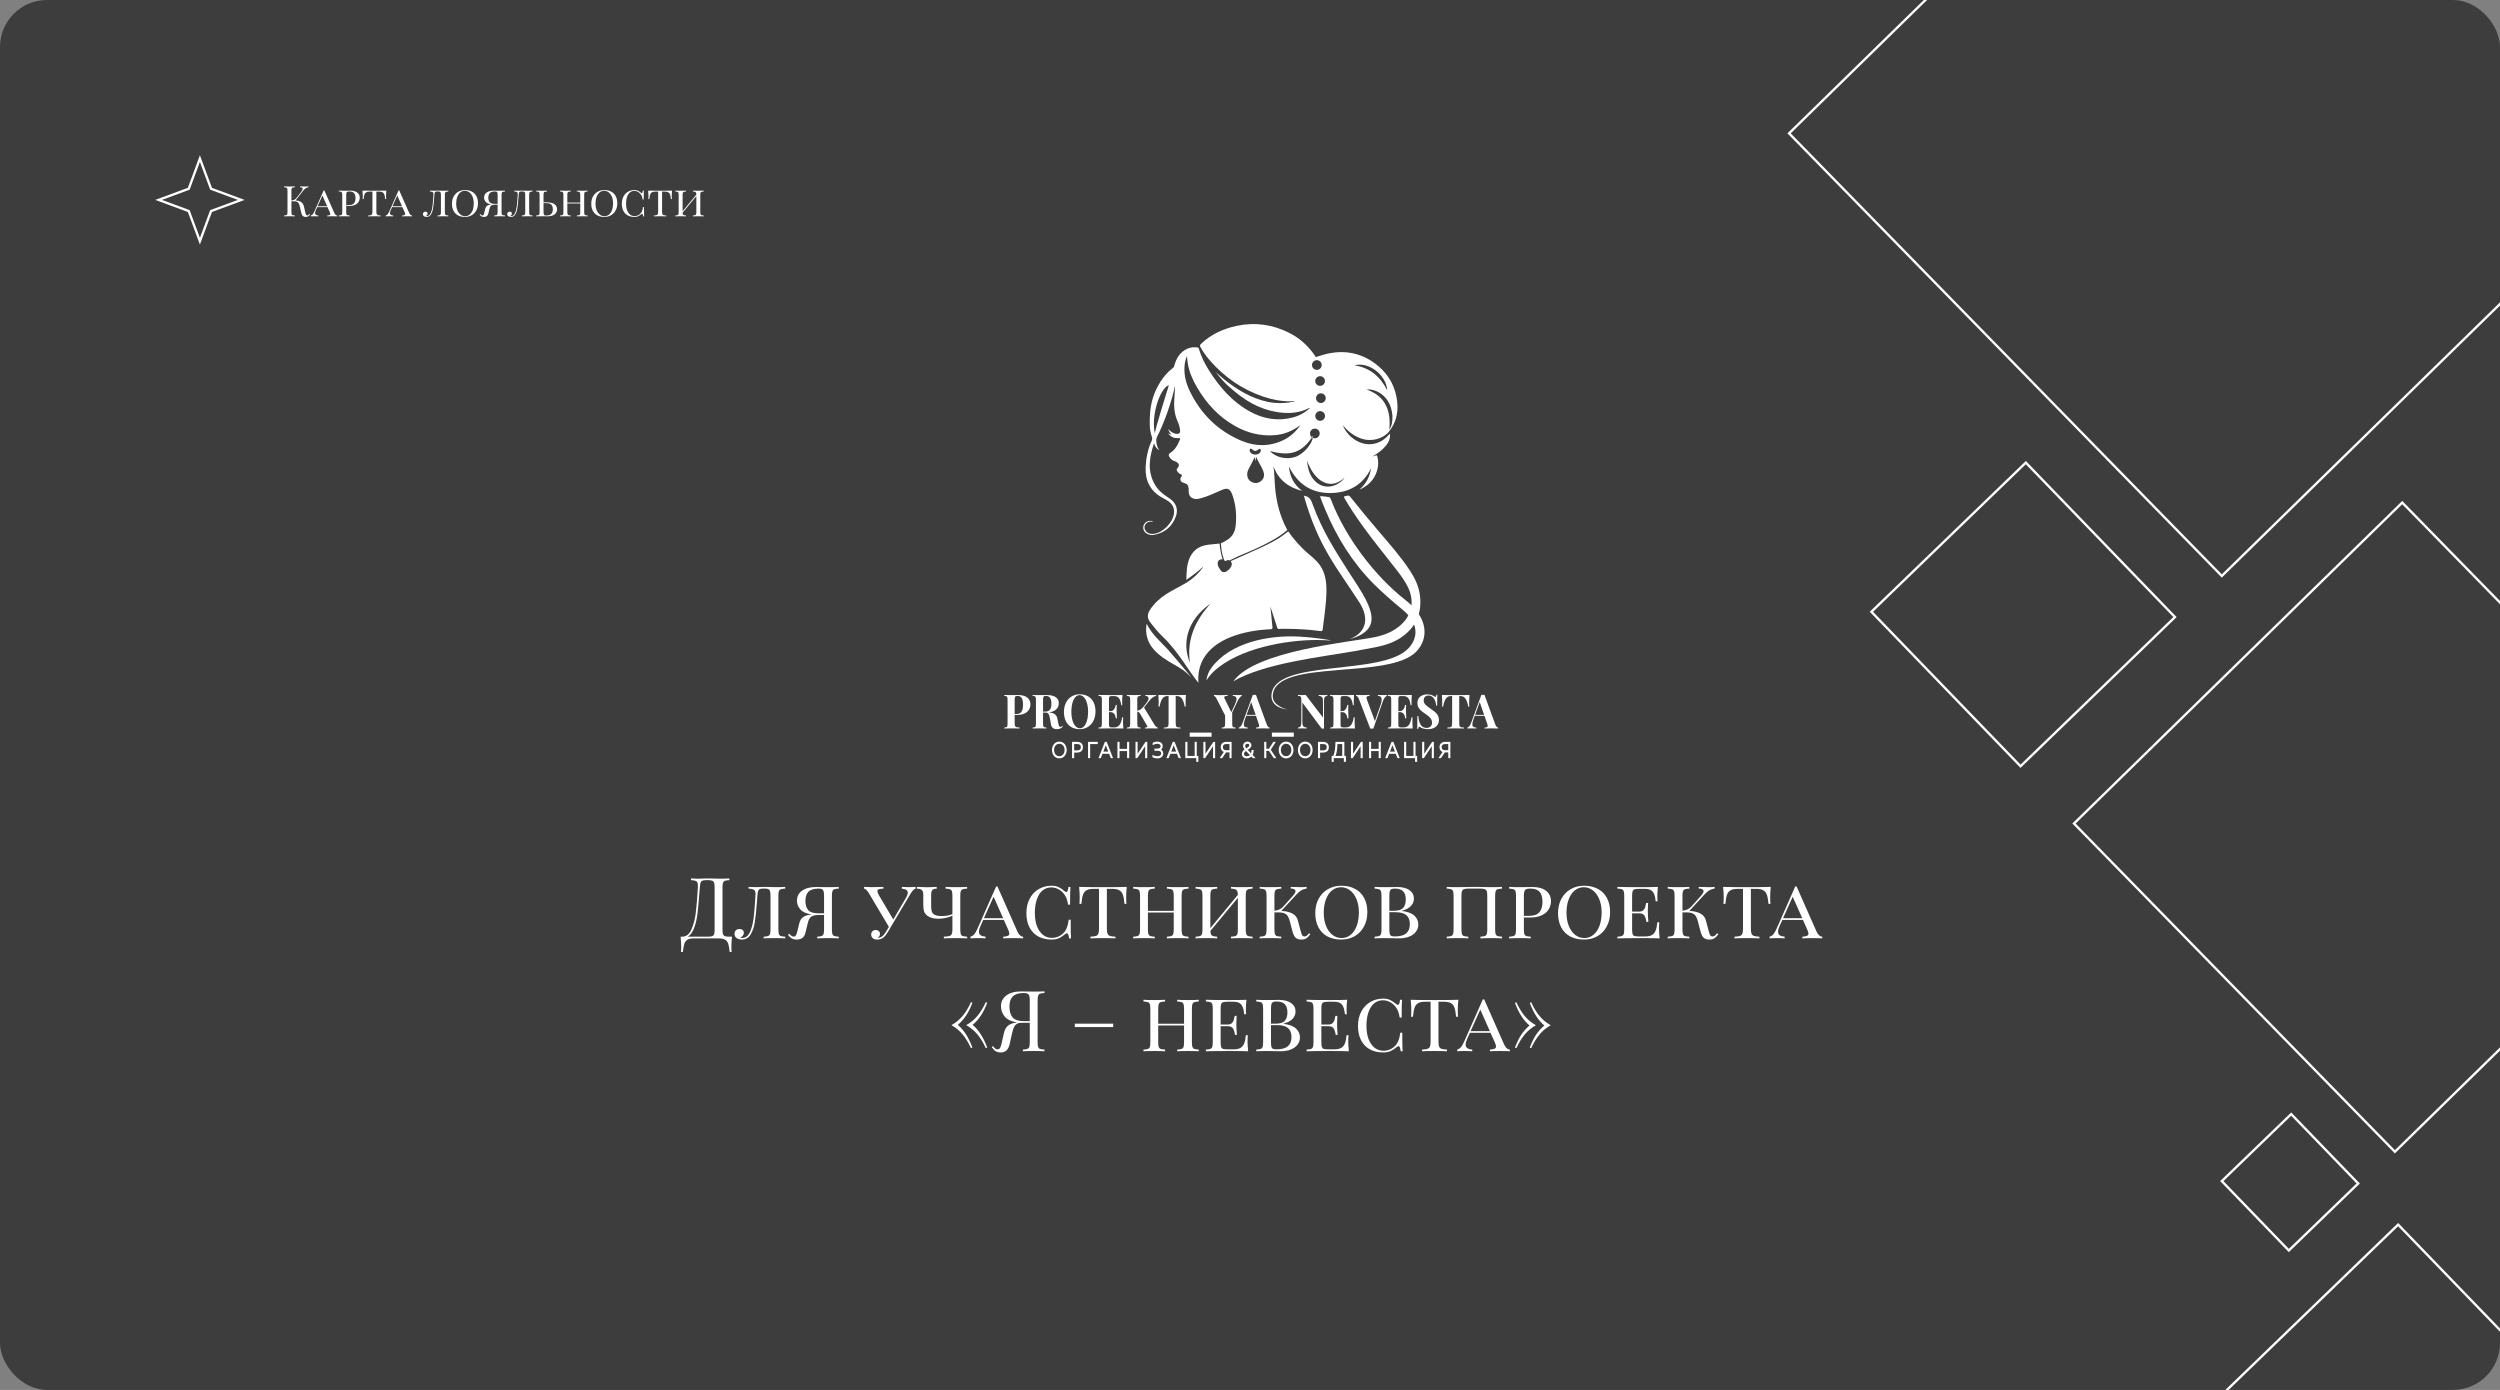 <?xml version="1.0" encoding="UTF-8"?> <svg xmlns="http://www.w3.org/2000/svg" width="1063" height="591" viewBox="0 0 1063 591" fill="none"><rect x="0" y="0" width="1063" height="591" fill="#808080" stroke="none"/><g clip-path="url(#clip0_332_93)"><rect width="1063" height="591" rx="20" fill="#3E3D3D"></rect><path d="M131.906 91.1C131.642 91.496 131.372 91.79 131.096 91.982C130.82 92.162 130.448 92.252 129.98 92.252C129.5 92.252 129.098 92.114 128.774 91.838C128.462 91.562 128.222 91.052 128.054 90.308L127.55 88.076C127.406 87.464 127.262 86.996 127.118 86.672C126.986 86.336 126.758 86.072 126.434 85.88C126.122 85.676 125.678 85.574 125.102 85.574H123.914V90.092C123.914 90.548 123.95 90.878 124.022 91.082C124.094 91.286 124.226 91.424 124.418 91.496C124.622 91.568 124.94 91.616 125.372 91.64V92C124.82 91.964 124.058 91.946 123.086 91.946C122.054 91.946 121.286 91.964 120.782 92V91.64C121.214 91.616 121.526 91.568 121.718 91.496C121.922 91.424 122.06 91.286 122.132 91.082C122.204 90.878 122.24 90.548 122.24 90.092V81.164C122.24 80.708 122.204 80.378 122.132 80.174C122.06 79.97 121.922 79.832 121.718 79.76C121.526 79.688 121.214 79.64 120.782 79.616V79.256C121.286 79.292 122.054 79.31 123.086 79.31C124.046 79.31 124.808 79.292 125.372 79.256V79.616C124.94 79.64 124.622 79.688 124.418 79.76C124.226 79.832 124.094 79.97 124.022 80.174C123.95 80.378 123.914 80.708 123.914 81.164V85.232C124.802 85.22 125.51 84.872 126.038 84.188L127.766 81.992C128.378 81.236 128.684 80.66 128.684 80.264C128.684 79.844 128.312 79.628 127.568 79.616V79.256C128.252 79.292 128.942 79.31 129.638 79.31C130.298 79.31 130.808 79.292 131.168 79.256V79.616C130.352 79.736 129.644 80.174 129.044 80.93L125.66 85.25C126.62 85.286 127.4 85.496 128 85.88C128.612 86.252 129.026 86.906 129.242 87.842L129.764 90.11C129.896 90.686 130.016 91.076 130.124 91.28C130.244 91.484 130.418 91.586 130.646 91.586C130.85 91.586 131.018 91.532 131.15 91.424C131.294 91.316 131.456 91.142 131.636 90.902L131.906 91.1ZM142.126 90.488C142.45 91.232 142.864 91.616 143.368 91.64V92C142.888 91.964 142.246 91.946 141.442 91.946C140.41 91.946 139.642 91.964 139.138 92V91.64C139.582 91.616 139.906 91.556 140.11 91.46C140.326 91.364 140.434 91.202 140.434 90.974C140.434 90.782 140.35 90.5 140.182 90.128L139.264 88.076H134.89L134.278 89.426C134.074 89.894 133.972 90.278 133.972 90.578C133.972 90.89 134.08 91.136 134.296 91.316C134.524 91.484 134.884 91.592 135.376 91.64V92C135.016 91.964 134.47 91.946 133.738 91.946C133.006 91.946 132.484 91.964 132.172 92V91.64C132.496 91.556 132.772 91.376 133 91.1C133.228 90.812 133.444 90.434 133.648 89.966L137.626 80.966H137.914L142.126 90.488ZM139.12 87.716L137.086 83.144L135.034 87.716H139.12ZM147.205 87.572V90.092C147.205 90.548 147.241 90.878 147.313 91.082C147.385 91.286 147.517 91.424 147.709 91.496C147.913 91.568 148.231 91.616 148.663 91.64V92C148.111 91.964 147.349 91.946 146.377 91.946C145.345 91.946 144.577 91.964 144.073 92V91.64C144.505 91.616 144.817 91.568 145.009 91.496C145.213 91.424 145.351 91.286 145.423 91.082C145.495 90.878 145.531 90.548 145.531 90.092V82.964C145.531 82.508 145.495 82.178 145.423 81.974C145.351 81.77 145.213 81.632 145.009 81.56C144.817 81.488 144.505 81.44 144.073 81.416V81.056C144.577 81.092 145.309 81.11 146.269 81.11L148.213 81.092C148.441 81.08 148.699 81.074 148.987 81.074C150.271 81.074 151.255 81.35 151.939 81.902C152.623 82.442 152.965 83.168 152.965 84.08C152.965 84.656 152.821 85.208 152.533 85.736C152.257 86.264 151.777 86.702 151.093 87.05C150.421 87.398 149.527 87.572 148.411 87.572H147.205ZM148.537 81.416C148.165 81.416 147.883 81.458 147.691 81.542C147.511 81.626 147.385 81.776 147.313 81.992C147.241 82.208 147.205 82.532 147.205 82.964V87.212H148.231C149.335 87.212 150.097 86.948 150.517 86.42C150.949 85.892 151.165 85.178 151.165 84.278C151.165 83.306 150.961 82.586 150.553 82.118C150.145 81.65 149.473 81.416 148.537 81.416ZM164.259 81.056C164.175 81.848 164.133 82.556 164.133 83.18C164.133 83.804 164.151 84.296 164.187 84.656H163.773C163.701 83.816 163.587 83.174 163.431 82.73C163.275 82.286 163.023 81.968 162.675 81.776C162.327 81.572 161.829 81.47 161.181 81.47H160.029V89.912C160.029 90.416 160.077 90.782 160.173 91.01C160.269 91.238 160.437 91.394 160.677 91.478C160.917 91.562 161.307 91.616 161.847 91.64V92C161.223 91.964 160.341 91.946 159.201 91.946C158.001 91.946 157.113 91.964 156.537 92V91.64C157.077 91.616 157.467 91.562 157.707 91.478C157.947 91.394 158.115 91.238 158.211 91.01C158.307 90.782 158.355 90.416 158.355 89.912V81.47H157.203C156.555 81.47 156.057 81.572 155.709 81.776C155.361 81.968 155.109 82.286 154.953 82.73C154.797 83.174 154.683 83.816 154.611 84.656H154.197C154.233 84.272 154.251 83.78 154.251 83.18C154.251 82.556 154.209 81.848 154.125 81.056C155.121 81.092 156.813 81.11 159.201 81.11C161.577 81.11 163.263 81.092 164.259 81.056ZM173.96 90.488C174.284 91.232 174.698 91.616 175.202 91.64V92C174.722 91.964 174.08 91.946 173.276 91.946C172.244 91.946 171.476 91.964 170.972 92V91.64C171.416 91.616 171.74 91.556 171.944 91.46C172.16 91.364 172.268 91.202 172.268 90.974C172.268 90.782 172.184 90.5 172.016 90.128L171.098 88.076H166.724L166.112 89.426C165.908 89.894 165.806 90.278 165.806 90.578C165.806 90.89 165.914 91.136 166.13 91.316C166.358 91.484 166.718 91.592 167.21 91.64V92C166.85 91.964 166.304 91.946 165.572 91.946C164.84 91.946 164.318 91.964 164.006 92V91.64C164.33 91.556 164.606 91.376 164.834 91.1C165.062 90.812 165.278 90.434 165.482 89.966L169.46 80.966H169.748L173.96 90.488ZM170.954 87.716L168.92 83.144L166.868 87.716H170.954ZM190.614 81.416C190.182 81.44 189.864 81.488 189.66 81.56C189.468 81.632 189.336 81.77 189.264 81.974C189.192 82.178 189.156 82.508 189.156 82.964V90.092C189.156 90.548 189.192 90.878 189.264 91.082C189.336 91.286 189.468 91.424 189.66 91.496C189.864 91.568 190.182 91.616 190.614 91.64V92C190.11 91.964 189.354 91.946 188.346 91.946C187.362 91.946 186.588 91.964 186.024 92V91.64C186.456 91.616 186.768 91.568 186.96 91.496C187.164 91.424 187.302 91.286 187.374 91.082C187.446 90.878 187.482 90.548 187.482 90.092V82.964C187.482 82.508 187.446 82.172 187.374 81.956C187.314 81.74 187.194 81.596 187.014 81.524C186.846 81.452 186.576 81.416 186.204 81.416H185.97C185.598 81.416 185.328 81.458 185.16 81.542C185.004 81.614 184.896 81.752 184.836 81.956C184.776 82.148 184.728 82.484 184.692 82.964L184.584 84.386C184.464 86.078 184.32 87.446 184.152 88.49C183.996 89.534 183.702 90.422 183.27 91.154C182.838 91.886 182.22 92.252 181.416 92.252C180.996 92.252 180.624 92.15 180.3 91.946C179.988 91.742 179.832 91.436 179.832 91.028C179.832 90.716 179.928 90.47 180.12 90.29C180.324 90.098 180.582 90.002 180.894 90.002C181.17 90.002 181.392 90.074 181.56 90.218C181.728 90.362 181.812 90.566 181.812 90.83C181.812 91.238 181.554 91.592 181.038 91.892C181.146 91.904 181.29 91.91 181.47 91.91C182.19 91.91 182.742 91.484 183.126 90.632C183.51 89.768 183.768 88.754 183.9 87.59C184.044 86.426 184.17 84.884 184.278 82.964L184.296 82.568C184.296 82.256 184.254 82.028 184.17 81.884C184.086 81.728 183.942 81.62 183.738 81.56C183.534 81.488 183.228 81.44 182.82 81.416V81.056C183.324 81.092 183.906 81.11 184.566 81.11C184.806 81.11 185.082 81.098 185.394 81.074L186.168 81.056L187.104 81.074C187.656 81.098 188.136 81.11 188.544 81.11C189.42 81.11 190.11 81.092 190.614 81.056V81.416ZM197.716 80.804C198.82 80.804 199.786 81.026 200.614 81.47C201.454 81.902 202.102 82.544 202.558 83.396C203.014 84.236 203.242 85.244 203.242 86.42C203.242 87.572 203.002 88.592 202.522 89.48C202.054 90.356 201.4 91.04 200.56 91.532C199.72 92.012 198.766 92.252 197.698 92.252C196.594 92.252 195.622 92.036 194.782 91.604C193.954 91.16 193.312 90.518 192.856 89.678C192.4 88.826 192.172 87.812 192.172 86.636C192.172 85.484 192.406 84.47 192.874 83.594C193.354 82.706 194.014 82.022 194.854 81.542C195.694 81.05 196.648 80.804 197.716 80.804ZM197.644 81.128C196.912 81.128 196.264 81.362 195.7 81.83C195.148 82.286 194.722 82.928 194.422 83.756C194.122 84.572 193.972 85.508 193.972 86.564C193.972 87.632 194.14 88.574 194.476 89.39C194.812 90.206 195.268 90.836 195.844 91.28C196.42 91.712 197.062 91.928 197.77 91.928C198.502 91.928 199.144 91.7 199.696 91.244C200.26 90.776 200.692 90.134 200.992 89.318C201.292 88.49 201.442 87.548 201.442 86.492C201.442 85.424 201.274 84.482 200.938 83.666C200.602 82.85 200.146 82.226 199.57 81.794C198.994 81.35 198.352 81.128 197.644 81.128ZM214.723 81.416C214.291 81.44 213.973 81.488 213.769 81.56C213.577 81.632 213.445 81.77 213.373 81.974C213.301 82.178 213.265 82.508 213.265 82.964V90.092C213.265 90.548 213.301 90.878 213.373 91.082C213.445 91.286 213.577 91.424 213.769 91.496C213.973 91.568 214.291 91.616 214.723 91.64V92C214.219 91.964 213.451 91.946 212.419 91.946C211.459 91.946 210.697 91.964 210.133 92V91.64C210.565 91.616 210.877 91.568 211.069 91.496C211.273 91.424 211.411 91.286 211.483 91.082C211.555 90.878 211.591 90.548 211.591 90.092V87.032H210.385C209.737 87.032 209.239 87.146 208.891 87.374C208.555 87.59 208.309 88.028 208.153 88.688L207.613 90.884C207.385 91.796 206.767 92.252 205.759 92.252C205.351 92.252 204.997 92.168 204.697 92C204.409 91.82 204.151 91.568 203.923 91.244L204.175 91.01C204.535 91.418 204.865 91.622 205.165 91.622C205.345 91.622 205.489 91.538 205.597 91.37C205.717 91.19 205.825 90.89 205.921 90.47L206.299 88.886C206.455 88.25 206.719 87.794 207.091 87.518C207.463 87.242 207.973 87.056 208.621 86.96C208.789 86.936 208.909 86.924 208.981 86.924C207.853 86.756 207.043 86.396 206.551 85.844C206.071 85.28 205.831 84.674 205.831 84.026C205.831 83.102 206.191 82.382 206.911 81.866C207.631 81.338 208.657 81.074 209.989 81.074C210.253 81.074 210.487 81.08 210.691 81.092L212.527 81.11C213.487 81.11 214.219 81.092 214.723 81.056V81.416ZM207.631 84.044C207.631 84.872 207.829 85.52 208.225 85.988C208.621 86.444 209.341 86.672 210.385 86.672H211.591V82.964C211.591 82.532 211.561 82.208 211.501 81.992C211.441 81.776 211.327 81.626 211.159 81.542C211.003 81.458 210.763 81.416 210.439 81.416C209.443 81.416 208.723 81.638 208.279 82.082C207.847 82.526 207.631 83.18 207.631 84.044ZM226.456 81.416C226.024 81.44 225.706 81.488 225.502 81.56C225.31 81.632 225.178 81.77 225.106 81.974C225.034 82.178 224.998 82.508 224.998 82.964V90.092C224.998 90.548 225.034 90.878 225.106 91.082C225.178 91.286 225.31 91.424 225.502 91.496C225.706 91.568 226.024 91.616 226.456 91.64V92C225.952 91.964 225.196 91.946 224.188 91.946C223.204 91.946 222.43 91.964 221.866 92V91.64C222.298 91.616 222.61 91.568 222.802 91.496C223.006 91.424 223.144 91.286 223.216 91.082C223.288 90.878 223.324 90.548 223.324 90.092V82.964C223.324 82.508 223.288 82.172 223.216 81.956C223.156 81.74 223.036 81.596 222.856 81.524C222.688 81.452 222.418 81.416 222.046 81.416H221.812C221.44 81.416 221.17 81.458 221.002 81.542C220.846 81.614 220.738 81.752 220.678 81.956C220.618 82.148 220.57 82.484 220.534 82.964L220.426 84.386C220.306 86.078 220.162 87.446 219.994 88.49C219.838 89.534 219.544 90.422 219.112 91.154C218.68 91.886 218.062 92.252 217.258 92.252C216.838 92.252 216.466 92.15 216.142 91.946C215.83 91.742 215.674 91.436 215.674 91.028C215.674 90.716 215.77 90.47 215.962 90.29C216.166 90.098 216.424 90.002 216.736 90.002C217.012 90.002 217.234 90.074 217.402 90.218C217.57 90.362 217.654 90.566 217.654 90.83C217.654 91.238 217.396 91.592 216.88 91.892C216.988 91.904 217.132 91.91 217.312 91.91C218.032 91.91 218.584 91.484 218.968 90.632C219.352 89.768 219.61 88.754 219.742 87.59C219.886 86.426 220.012 84.884 220.12 82.964L220.138 82.568C220.138 82.256 220.096 82.028 220.012 81.884C219.928 81.728 219.784 81.62 219.58 81.56C219.376 81.488 219.07 81.44 218.662 81.416V81.056C219.166 81.092 219.748 81.11 220.408 81.11C220.648 81.11 220.924 81.098 221.236 81.074L222.01 81.056L222.946 81.074C223.498 81.098 223.978 81.11 224.386 81.11C225.262 81.11 225.952 81.092 226.456 81.056V81.416ZM232.492 86.042C234.1 86.054 235.228 86.336 235.876 86.888C236.536 87.44 236.866 88.13 236.866 88.958C236.866 89.894 236.506 90.632 235.786 91.172C235.066 91.712 234.04 91.982 232.708 91.982C232.444 91.982 232.21 91.976 232.006 91.964L230.17 91.946C229.21 91.946 228.478 91.964 227.974 92V91.64C228.406 91.616 228.718 91.568 228.91 91.496C229.114 91.424 229.252 91.286 229.324 91.082C229.396 90.878 229.432 90.548 229.432 90.092V82.964C229.432 82.508 229.396 82.178 229.324 81.974C229.252 81.77 229.114 81.632 228.91 81.56C228.718 81.488 228.406 81.44 227.974 81.416V81.056C228.478 81.092 229.246 81.11 230.278 81.11C231.238 81.11 232 81.092 232.564 81.056V81.416C232.132 81.44 231.814 81.488 231.61 81.56C231.418 81.632 231.286 81.77 231.214 81.974C231.142 82.178 231.106 82.508 231.106 82.964V86.024L232.492 86.042ZM232.258 91.64C233.254 91.64 233.968 91.418 234.4 90.974C234.844 90.53 235.066 89.876 235.066 89.012C235.066 88.184 234.868 87.542 234.472 87.086C234.076 86.618 233.356 86.384 232.312 86.384H231.106V90.092C231.106 90.524 231.136 90.848 231.196 91.064C231.256 91.28 231.364 91.43 231.52 91.514C231.688 91.598 231.934 91.64 232.258 91.64ZM249.853 81.416C249.421 81.44 249.103 81.488 248.899 81.56C248.707 81.632 248.575 81.77 248.503 81.974C248.431 82.178 248.395 82.508 248.395 82.964V90.092C248.395 90.548 248.431 90.878 248.503 91.082C248.575 91.286 248.707 91.424 248.899 91.496C249.103 91.568 249.421 91.616 249.853 91.64V92C249.349 91.964 248.581 91.946 247.549 91.946C246.589 91.946 245.827 91.964 245.263 92V91.64C245.695 91.616 246.007 91.568 246.199 91.496C246.403 91.424 246.541 91.286 246.613 91.082C246.685 90.878 246.721 90.548 246.721 90.092V86.51H241.231V90.092C241.231 90.548 241.267 90.878 241.339 91.082C241.411 91.286 241.543 91.424 241.735 91.496C241.939 91.568 242.257 91.616 242.689 91.64V92C242.137 91.964 241.375 91.946 240.403 91.946C239.371 91.946 238.603 91.964 238.099 92V91.64C238.531 91.616 238.843 91.568 239.035 91.496C239.239 91.424 239.377 91.286 239.449 91.082C239.521 90.878 239.557 90.548 239.557 90.092V82.964C239.557 82.508 239.521 82.178 239.449 81.974C239.377 81.77 239.239 81.632 239.035 81.56C238.843 81.488 238.531 81.44 238.099 81.416V81.056C238.603 81.092 239.371 81.11 240.403 81.11C241.363 81.11 242.125 81.092 242.689 81.056V81.416C242.257 81.44 241.939 81.488 241.735 81.56C241.543 81.632 241.411 81.77 241.339 81.974C241.267 82.178 241.231 82.508 241.231 82.964V86.15H246.721V82.964C246.721 82.508 246.685 82.178 246.613 81.974C246.541 81.77 246.403 81.632 246.199 81.56C246.007 81.488 245.695 81.44 245.263 81.416V81.056C245.815 81.092 246.577 81.11 247.549 81.11C248.581 81.11 249.349 81.092 249.853 81.056V81.416ZM256.954 80.804C258.058 80.804 259.024 81.026 259.852 81.47C260.692 81.902 261.34 82.544 261.796 83.396C262.252 84.236 262.48 85.244 262.48 86.42C262.48 87.572 262.24 88.592 261.76 89.48C261.292 90.356 260.638 91.04 259.798 91.532C258.958 92.012 258.004 92.252 256.936 92.252C255.832 92.252 254.86 92.036 254.02 91.604C253.192 91.16 252.55 90.518 252.094 89.678C251.638 88.826 251.41 87.812 251.41 86.636C251.41 85.484 251.644 84.47 252.112 83.594C252.592 82.706 253.252 82.022 254.092 81.542C254.932 81.05 255.886 80.804 256.954 80.804ZM256.882 81.128C256.15 81.128 255.502 81.362 254.938 81.83C254.386 82.286 253.96 82.928 253.66 83.756C253.36 84.572 253.21 85.508 253.21 86.564C253.21 87.632 253.378 88.574 253.714 89.39C254.05 90.206 254.506 90.836 255.082 91.28C255.658 91.712 256.3 91.928 257.008 91.928C257.74 91.928 258.382 91.7 258.934 91.244C259.498 90.776 259.93 90.134 260.23 89.318C260.53 88.49 260.68 87.548 260.68 86.492C260.68 85.424 260.512 84.482 260.176 83.666C259.84 82.85 259.384 82.226 258.808 81.794C258.232 81.35 257.59 81.128 256.882 81.128ZM269.765 80.804C270.353 80.804 270.851 80.906 271.259 81.11C271.667 81.302 272.093 81.59 272.537 81.974C272.669 82.082 272.783 82.136 272.879 82.136C273.119 82.136 273.275 81.776 273.347 81.056H273.761C273.713 81.776 273.689 83.036 273.689 84.836H273.275C273.155 84.212 273.035 83.75 272.915 83.45C272.795 83.15 272.615 82.844 272.375 82.532C272.039 82.088 271.637 81.752 271.169 81.524C270.701 81.284 270.209 81.164 269.693 81.164C268.985 81.164 268.367 81.38 267.839 81.812C267.323 82.244 266.921 82.868 266.633 83.684C266.345 84.5 266.201 85.46 266.201 86.564C266.201 87.692 266.357 88.658 266.669 89.462C266.993 90.254 267.425 90.86 267.965 91.28C268.517 91.688 269.135 91.892 269.819 91.892C270.347 91.892 270.851 91.778 271.331 91.55C271.823 91.31 272.237 90.968 272.573 90.524C272.801 90.212 272.969 89.882 273.077 89.534C273.197 89.186 273.305 88.688 273.401 88.04H273.815C273.815 89.924 273.839 91.244 273.887 92H273.473C273.437 91.628 273.383 91.358 273.311 91.19C273.239 91.01 273.143 90.92 273.023 90.92C272.927 90.92 272.807 90.974 272.663 91.082C272.207 91.466 271.763 91.76 271.331 91.964C270.899 92.156 270.371 92.252 269.747 92.252C268.679 92.252 267.743 92.036 266.939 91.604C266.135 91.16 265.511 90.518 265.067 89.678C264.623 88.826 264.401 87.812 264.401 86.636C264.401 85.484 264.629 84.47 265.085 83.594C265.541 82.706 266.177 82.022 266.993 81.542C267.809 81.05 268.733 80.804 269.765 80.804ZM285.741 81.056C285.657 81.848 285.615 82.556 285.615 83.18C285.615 83.804 285.633 84.296 285.669 84.656H285.255C285.183 83.816 285.069 83.174 284.913 82.73C284.757 82.286 284.505 81.968 284.157 81.776C283.809 81.572 283.311 81.47 282.663 81.47H281.511V89.912C281.511 90.416 281.559 90.782 281.655 91.01C281.751 91.238 281.919 91.394 282.159 91.478C282.399 91.562 282.789 91.616 283.329 91.64V92C282.705 91.964 281.823 91.946 280.683 91.946C279.483 91.946 278.595 91.964 278.019 92V91.64C278.559 91.616 278.949 91.562 279.189 91.478C279.429 91.394 279.597 91.238 279.693 91.01C279.789 90.782 279.837 90.416 279.837 89.912V81.47H278.685C278.037 81.47 277.539 81.572 277.191 81.776C276.843 81.968 276.591 82.286 276.435 82.73C276.279 83.174 276.165 83.816 276.093 84.656H275.679C275.715 84.272 275.733 83.78 275.733 83.18C275.733 82.556 275.691 81.848 275.607 81.056C276.603 81.092 278.295 81.11 280.683 81.11C283.059 81.11 284.745 81.092 285.741 81.056ZM299.221 81.416C298.789 81.44 298.471 81.488 298.267 81.56C298.075 81.632 297.943 81.77 297.871 81.974C297.799 82.178 297.763 82.508 297.763 82.964V90.092C297.763 90.548 297.799 90.878 297.871 91.082C297.943 91.286 298.075 91.424 298.267 91.496C298.471 91.568 298.789 91.616 299.221 91.64V92C298.717 91.964 297.949 91.946 296.917 91.946C295.945 91.946 295.183 91.964 294.631 92V91.64C295.063 91.616 295.375 91.568 295.567 91.496C295.771 91.424 295.909 91.286 295.981 91.082C296.053 90.878 296.089 90.548 296.089 90.092V83.378L290.239 90.434C290.263 90.77 290.317 91.022 290.401 91.19C290.485 91.346 290.623 91.454 290.815 91.514C291.007 91.574 291.301 91.616 291.697 91.64V92C291.145 91.964 290.383 91.946 289.411 91.946C288.379 91.946 287.611 91.964 287.107 92V91.64C287.539 91.616 287.851 91.568 288.043 91.496C288.247 91.424 288.385 91.286 288.457 91.082C288.529 90.878 288.565 90.548 288.565 90.092V82.964C288.565 82.508 288.529 82.178 288.457 81.974C288.385 81.77 288.247 81.632 288.043 81.56C287.851 81.488 287.539 81.44 287.107 81.416V81.056C287.611 81.092 288.379 81.11 289.411 81.11C290.371 81.11 291.133 81.092 291.697 81.056V81.416C291.265 81.44 290.947 81.488 290.743 81.56C290.551 81.632 290.419 81.77 290.347 81.974C290.275 82.178 290.239 82.508 290.239 82.964V89.822L296.089 82.748C296.077 82.364 296.029 82.088 295.945 81.92C295.861 81.74 295.723 81.62 295.531 81.56C295.339 81.488 295.039 81.44 294.631 81.416V81.056C295.183 81.092 295.945 81.11 296.917 81.11C297.949 81.11 298.717 81.092 299.221 81.056V81.416Z" fill="white"></path><path d="M311.241 398.28C311.073 399.864 310.989 401.28 310.989 402.528C310.989 403.488 311.025 404.232 311.097 404.76H310.269C310.101 403.2 309.885 402.024 309.621 401.232C309.357 400.464 308.901 399.9 308.253 399.54C307.629 399.18 306.693 399 305.445 399H295.185C293.937 399 292.989 399.18 292.341 399.54C291.717 399.9 291.273 400.464 291.009 401.232C290.745 402.024 290.529 403.2 290.361 404.76H289.533C289.605 404.232 289.641 403.488 289.641 402.528C289.641 401.28 289.557 399.864 289.389 398.28H290.037C291.741 398.28 293.049 397.284 293.961 395.292C294.873 393.276 295.497 390.912 295.833 388.2C296.169 385.464 296.469 381.84 296.733 377.328C296.781 376.464 296.733 375.828 296.589 375.42C296.469 374.988 296.205 374.7 295.797 374.556C295.389 374.388 294.729 374.28 293.817 374.232V373.512C294.825 373.584 296.061 373.62 297.525 373.62C297.885 373.62 298.425 373.596 299.145 373.548L300.693 373.512L303.105 373.548C304.209 373.596 305.121 373.62 305.841 373.62C307.689 373.62 309.117 373.584 310.125 373.512V374.232C309.261 374.28 308.625 374.376 308.217 374.52C307.833 374.664 307.569 374.94 307.425 375.348C307.281 375.756 307.209 376.416 307.209 377.328V395.184C307.209 396.096 307.281 396.768 307.425 397.2C307.569 397.608 307.845 397.896 308.253 398.064C308.661 398.208 309.285 398.28 310.125 398.28H311.241ZM303.861 377.328C303.861 376.416 303.789 375.756 303.645 375.348C303.501 374.916 303.225 374.628 302.817 374.484C302.409 374.316 301.785 374.232 300.945 374.232H300.477C299.613 374.232 298.989 374.316 298.605 374.484C298.245 374.628 298.005 374.904 297.885 375.312C297.765 375.696 297.657 376.368 297.561 377.328L297.273 380.856C297.057 383.976 296.817 386.58 296.553 388.668C296.289 390.732 295.833 392.664 295.185 394.464C294.537 396.264 293.625 397.536 292.449 398.28H300.945C301.785 398.28 302.409 398.208 302.817 398.064C303.225 397.896 303.501 397.608 303.645 397.2C303.789 396.768 303.861 396.096 303.861 395.184V377.328ZM333.882 377.832C333.018 377.88 332.382 377.976 331.974 378.12C331.59 378.264 331.326 378.54 331.182 378.948C331.038 379.356 330.966 380.016 330.966 380.928V395.184C330.966 396.096 331.038 396.756 331.182 397.164C331.326 397.572 331.59 397.848 331.974 397.992C332.382 398.136 333.018 398.232 333.882 398.28V399C332.874 398.928 331.362 398.892 329.346 398.892C327.378 398.892 325.83 398.928 324.702 399V398.28C325.566 398.232 326.19 398.136 326.574 397.992C326.982 397.848 327.258 397.572 327.402 397.164C327.546 396.756 327.618 396.096 327.618 395.184V380.928C327.618 380.016 327.546 379.344 327.402 378.912C327.282 378.48 327.042 378.192 326.682 378.048C326.346 377.904 325.806 377.832 325.062 377.832H324.594C323.85 377.832 323.31 377.916 322.974 378.084C322.662 378.228 322.446 378.504 322.326 378.912C322.206 379.296 322.11 379.968 322.038 380.928L321.822 383.772C321.582 387.156 321.294 389.892 320.958 391.98C320.646 394.068 320.058 395.844 319.194 397.308C318.33 398.772 317.094 399.504 315.486 399.504C314.646 399.504 313.902 399.3 313.254 398.892C312.63 398.484 312.318 397.872 312.318 397.056C312.318 396.432 312.51 395.94 312.894 395.58C313.302 395.196 313.818 395.004 314.442 395.004C314.994 395.004 315.438 395.148 315.774 395.436C316.11 395.724 316.278 396.132 316.278 396.66C316.278 397.476 315.762 398.184 314.73 398.784C314.946 398.808 315.234 398.82 315.594 398.82C317.034 398.82 318.138 397.968 318.906 396.264C319.674 394.536 320.19 392.508 320.454 390.18C320.742 387.852 320.994 384.768 321.21 380.928L321.246 380.136C321.246 379.512 321.162 379.056 320.994 378.768C320.826 378.456 320.538 378.24 320.13 378.12C319.722 377.976 319.11 377.88 318.294 377.832V377.112C319.302 377.184 320.466 377.22 321.786 377.22C322.266 377.22 322.818 377.196 323.442 377.148L324.99 377.112L326.862 377.148C327.966 377.196 328.926 377.22 329.742 377.22C331.494 377.22 332.874 377.184 333.882 377.112V377.832ZM356.646 377.832C355.782 377.88 355.146 377.976 354.738 378.12C354.354 378.264 354.09 378.54 353.946 378.948C353.802 379.356 353.73 380.016 353.73 380.928V395.184C353.73 396.096 353.802 396.756 353.946 397.164C354.09 397.572 354.354 397.848 354.738 397.992C355.146 398.136 355.782 398.232 356.646 398.28V399C355.638 398.928 354.102 398.892 352.038 398.892C350.118 398.892 348.594 398.928 347.466 399V398.28C348.33 398.232 348.954 398.136 349.338 397.992C349.746 397.848 350.022 397.572 350.166 397.164C350.31 396.756 350.382 396.096 350.382 395.184V389.064H347.97C346.674 389.064 345.678 389.292 344.982 389.748C344.31 390.18 343.818 391.056 343.506 392.376L342.426 396.768C341.97 398.592 340.734 399.504 338.718 399.504C337.902 399.504 337.194 399.336 336.594 399C336.018 398.64 335.502 398.136 335.046 397.488L335.55 397.02C336.27 397.836 336.93 398.244 337.53 398.244C337.89 398.244 338.178 398.076 338.394 397.74C338.634 397.38 338.85 396.78 339.042 395.94L339.798 392.772C340.11 391.5 340.638 390.588 341.382 390.036C342.126 389.484 343.146 389.112 344.442 388.92C344.778 388.872 345.018 388.848 345.162 388.848C342.906 388.512 341.286 387.792 340.302 386.688C339.342 385.56 338.862 384.348 338.862 383.052C338.862 381.204 339.582 379.764 341.022 378.732C342.462 377.676 344.514 377.148 347.178 377.148C347.706 377.148 348.174 377.16 348.582 377.184L352.254 377.22C354.174 377.22 355.638 377.184 356.646 377.112V377.832ZM342.462 383.088C342.462 384.744 342.858 386.04 343.65 386.976C344.442 387.888 345.882 388.344 347.97 388.344H350.382V380.928C350.382 380.064 350.322 379.416 350.202 378.984C350.082 378.552 349.854 378.252 349.518 378.084C349.206 377.916 348.726 377.832 348.078 377.832C346.086 377.832 344.646 378.276 343.758 379.164C342.894 380.052 342.462 381.36 342.462 383.088ZM386.521 377.22C387.457 377.22 388.381 377.184 389.293 377.112V377.868C388.909 377.964 388.537 378.204 388.177 378.588C387.841 378.972 387.445 379.548 386.989 380.316L378.997 393.78L377.665 396.048C376.969 397.248 376.309 398.1 375.685 398.604C374.917 399.204 374.005 399.504 372.949 399.504C372.205 399.504 371.593 399.312 371.113 398.928C370.657 398.544 370.429 398.016 370.429 397.344C370.429 396.768 370.609 396.312 370.969 395.976C371.329 395.616 371.785 395.436 372.337 395.436C372.865 395.436 373.297 395.592 373.633 395.904C373.993 396.192 374.173 396.6 374.173 397.128C374.173 397.488 374.077 397.8 373.885 398.064C373.717 398.328 373.489 398.544 373.201 398.712C373.249 398.736 373.321 398.748 373.417 398.748C374.641 398.748 375.769 397.848 376.801 396.048L377.953 394.104L369.493 379.884C368.677 378.54 367.981 377.868 367.405 377.868V377.112C368.701 377.184 369.769 377.22 370.609 377.22C372.433 377.22 374.101 377.184 375.613 377.112V377.868C374.797 377.868 374.173 377.94 373.741 378.084C373.309 378.204 373.093 378.492 373.093 378.948C373.093 379.356 373.297 379.92 373.705 380.64L379.825 390.972L385.153 381.864C385.705 380.928 385.981 380.16 385.981 379.56C385.981 378.552 385.141 377.988 383.461 377.868V377.112C384.829 377.184 385.849 377.22 386.521 377.22ZM411.229 377.832C410.365 377.88 409.729 377.976 409.321 378.12C408.937 378.264 408.673 378.54 408.529 378.948C408.385 379.356 408.313 380.016 408.313 380.928V395.184C408.313 396.096 408.385 396.756 408.529 397.164C408.673 397.572 408.937 397.848 409.321 397.992C409.729 398.136 410.365 398.232 411.229 398.28V399C410.221 398.928 408.673 398.892 406.585 398.892C404.353 398.892 402.601 398.928 401.329 399V398.28C402.409 398.232 403.189 398.136 403.669 397.992C404.149 397.848 404.485 397.572 404.677 397.164C404.869 396.756 404.965 396.096 404.965 395.184V389.352C404.197 389.712 403.285 390.024 402.229 390.288C401.173 390.528 400.093 390.648 398.989 390.648C396.997 390.648 395.437 390.228 394.309 389.388C393.661 388.884 393.205 388.284 392.941 387.588C392.701 386.868 392.581 385.86 392.581 384.564V380.46C392.581 379.476 392.377 378.804 391.969 378.444C391.561 378.06 390.853 377.868 389.845 377.868V377.112C392.053 377.208 393.529 377.256 394.273 377.256C394.945 377.256 396.289 377.208 398.305 377.112V377.868C397.417 377.868 396.793 378.06 396.433 378.444C396.097 378.804 395.929 379.476 395.929 380.46V385.356C395.929 386.316 396.025 387.084 396.217 387.66C396.433 388.236 396.865 388.692 397.513 389.028C398.161 389.34 399.121 389.496 400.393 389.496C402.145 389.496 403.669 389.232 404.965 388.704V380.928C404.965 380.016 404.893 379.356 404.749 378.948C404.605 378.54 404.329 378.264 403.921 378.12C403.537 377.976 402.913 377.88 402.049 377.832V377.112C403.057 377.184 404.569 377.22 406.585 377.22C408.577 377.22 410.125 377.184 411.229 377.112V377.832ZM432.55 395.976C433.198 397.464 434.026 398.232 435.034 398.28V399C434.074 398.928 432.79 398.892 431.182 398.892C429.118 398.892 427.582 398.928 426.574 399V398.28C427.462 398.232 428.11 398.112 428.518 397.92C428.95 397.728 429.166 397.404 429.166 396.948C429.166 396.564 428.998 396 428.662 395.256L426.826 391.152H418.078L416.854 393.852C416.446 394.788 416.242 395.556 416.242 396.156C416.242 396.78 416.458 397.272 416.89 397.632C417.346 397.968 418.066 398.184 419.05 398.28V399C418.33 398.928 417.238 398.892 415.774 398.892C414.31 398.892 413.266 398.928 412.642 399V398.28C413.29 398.112 413.842 397.752 414.298 397.2C414.754 396.624 415.186 395.868 415.594 394.932L423.55 376.932H424.126L432.55 395.976ZM426.538 390.432L422.47 381.288L418.366 390.432H426.538ZM447.149 376.608C448.325 376.608 449.321 376.812 450.137 377.22C450.953 377.604 451.805 378.18 452.693 378.948C452.957 379.164 453.185 379.272 453.377 379.272C453.857 379.272 454.169 378.552 454.313 377.112H455.141C455.045 378.552 454.997 381.072 454.997 384.672H454.169C453.929 383.424 453.689 382.5 453.449 381.9C453.209 381.3 452.849 380.688 452.369 380.064C451.697 379.176 450.893 378.504 449.957 378.048C449.021 377.568 448.037 377.328 447.005 377.328C445.589 377.328 444.353 377.76 443.297 378.624C442.265 379.488 441.461 380.736 440.885 382.368C440.309 384 440.021 385.92 440.021 388.128C440.021 390.384 440.333 392.316 440.957 393.924C441.605 395.508 442.469 396.72 443.549 397.56C444.653 398.376 445.889 398.784 447.257 398.784C448.313 398.784 449.321 398.556 450.281 398.1C451.265 397.62 452.093 396.936 452.765 396.048C453.221 395.424 453.557 394.764 453.773 394.068C454.013 393.372 454.229 392.376 454.421 391.08H455.249C455.249 394.848 455.297 397.488 455.393 399H454.565C454.493 398.256 454.385 397.716 454.241 397.38C454.097 397.02 453.905 396.84 453.665 396.84C453.473 396.84 453.233 396.948 452.945 397.164C452.033 397.932 451.145 398.52 450.281 398.928C449.417 399.312 448.361 399.504 447.113 399.504C444.977 399.504 443.105 399.072 441.497 398.208C439.889 397.32 438.641 396.036 437.753 394.356C436.865 392.652 436.421 390.624 436.421 388.272C436.421 385.968 436.877 383.94 437.789 382.188C438.701 380.412 439.973 379.044 441.605 378.084C443.237 377.1 445.085 376.608 447.149 376.608ZM479.101 377.112C478.933 378.696 478.849 380.112 478.849 381.36C478.849 382.608 478.885 383.592 478.957 384.312H478.129C477.985 382.632 477.757 381.348 477.445 380.46C477.133 379.572 476.629 378.936 475.933 378.552C475.237 378.144 474.241 377.94 472.945 377.94H470.641V394.824C470.641 395.832 470.737 396.564 470.929 397.02C471.121 397.476 471.457 397.788 471.937 397.956C472.417 398.124 473.197 398.232 474.277 398.28V399C473.029 398.928 471.265 398.892 468.985 398.892C466.585 398.892 464.809 398.928 463.657 399V398.28C464.737 398.232 465.517 398.124 465.997 397.956C466.477 397.788 466.813 397.476 467.005 397.02C467.197 396.564 467.293 395.832 467.293 394.824V377.94H464.989C463.693 377.94 462.697 378.144 462.001 378.552C461.305 378.936 460.801 379.572 460.489 380.46C460.177 381.348 459.949 382.632 459.805 384.312H458.977C459.049 383.544 459.085 382.56 459.085 381.36C459.085 380.112 459.001 378.696 458.833 377.112C460.825 377.184 464.209 377.22 468.985 377.22C473.737 377.22 477.109 377.184 479.101 377.112ZM505.34 377.832C504.476 377.88 503.84 377.976 503.432 378.12C503.048 378.264 502.784 378.54 502.64 378.948C502.496 379.356 502.424 380.016 502.424 380.928V395.184C502.424 396.096 502.496 396.756 502.64 397.164C502.784 397.572 503.048 397.848 503.432 397.992C503.84 398.136 504.476 398.232 505.34 398.28V399C504.332 398.928 502.796 398.892 500.732 398.892C498.812 398.892 497.288 398.928 496.16 399V398.28C497.024 398.232 497.648 398.136 498.032 397.992C498.44 397.848 498.716 397.572 498.86 397.164C499.004 396.756 499.076 396.096 499.076 395.184V388.02H488.096V395.184C488.096 396.096 488.168 396.756 488.312 397.164C488.456 397.572 488.72 397.848 489.104 397.992C489.512 398.136 490.148 398.232 491.012 398.28V399C489.908 398.928 488.384 398.892 486.44 398.892C484.376 398.892 482.84 398.928 481.832 399V398.28C482.696 398.232 483.32 398.136 483.704 397.992C484.112 397.848 484.388 397.572 484.532 397.164C484.676 396.756 484.748 396.096 484.748 395.184V380.928C484.748 380.016 484.676 379.356 484.532 378.948C484.388 378.54 484.112 378.264 483.704 378.12C483.32 377.976 482.696 377.88 481.832 377.832V377.112C482.84 377.184 484.376 377.22 486.44 377.22C488.36 377.22 489.884 377.184 491.012 377.112V377.832C490.148 377.88 489.512 377.976 489.104 378.12C488.72 378.264 488.456 378.54 488.312 378.948C488.168 379.356 488.096 380.016 488.096 380.928V387.3H499.076V380.928C499.076 380.016 499.004 379.356 498.86 378.948C498.716 378.54 498.44 378.264 498.032 378.12C497.648 377.976 497.024 377.88 496.16 377.832V377.112C497.264 377.184 498.788 377.22 500.732 377.22C502.796 377.22 504.332 377.184 505.34 377.112V377.832ZM532.603 377.832C531.739 377.88 531.103 377.976 530.695 378.12C530.311 378.264 530.047 378.54 529.903 378.948C529.759 379.356 529.687 380.016 529.687 380.928V395.184C529.687 396.096 529.759 396.756 529.903 397.164C530.047 397.572 530.311 397.848 530.695 397.992C531.103 398.136 531.739 398.232 532.603 398.28V399C531.595 398.928 530.059 398.892 527.995 398.892C526.051 398.892 524.527 398.928 523.423 399V398.28C524.287 398.232 524.911 398.136 525.295 397.992C525.703 397.848 525.979 397.572 526.123 397.164C526.267 396.756 526.339 396.096 526.339 395.184V381.756L514.639 395.868C514.687 396.54 514.795 397.044 514.963 397.38C515.131 397.692 515.407 397.908 515.791 398.028C516.175 398.148 516.763 398.232 517.555 398.28V399C516.451 398.928 514.927 398.892 512.983 398.892C510.919 398.892 509.383 398.928 508.375 399V398.28C509.239 398.232 509.863 398.136 510.247 397.992C510.655 397.848 510.931 397.572 511.075 397.164C511.219 396.756 511.291 396.096 511.291 395.184V380.928C511.291 380.016 511.219 379.356 511.075 378.948C510.931 378.54 510.655 378.264 510.247 378.12C509.863 377.976 509.239 377.88 508.375 377.832V377.112C509.383 377.184 510.919 377.22 512.983 377.22C514.903 377.22 516.427 377.184 517.555 377.112V377.832C516.691 377.88 516.055 377.976 515.647 378.12C515.263 378.264 514.999 378.54 514.855 378.948C514.711 379.356 514.639 380.016 514.639 380.928V394.644L526.339 380.496C526.315 379.728 526.219 379.176 526.051 378.84C525.883 378.48 525.607 378.24 525.223 378.12C524.839 377.976 524.239 377.88 523.423 377.832V377.112C524.527 377.184 526.051 377.22 527.995 377.22C530.059 377.22 531.595 377.184 532.603 377.112V377.832ZM557.149 397.2C556.597 397.992 556.045 398.58 555.493 398.964C554.941 399.324 554.173 399.504 553.189 399.504C552.301 399.504 551.545 399.252 550.921 398.748C550.321 398.22 549.829 397.176 549.445 395.616L548.473 391.872C548.233 390.936 547.957 390.204 547.645 389.676C547.357 389.148 546.889 388.728 546.241 388.416C545.617 388.104 544.717 387.948 543.541 387.948H541.885V395.184C541.885 396.096 541.957 396.756 542.101 397.164C542.245 397.572 542.509 397.848 542.893 397.992C543.301 398.136 543.937 398.232 544.801 398.28V399C543.697 398.928 542.173 398.892 540.229 398.892C538.165 398.892 536.629 398.928 535.621 399V398.28C536.485 398.232 537.109 398.136 537.493 397.992C537.901 397.848 538.177 397.572 538.321 397.164C538.465 396.756 538.537 396.096 538.537 395.184V380.928C538.537 380.016 538.465 379.356 538.321 378.948C538.177 378.54 537.901 378.264 537.493 378.12C537.109 377.976 536.485 377.88 535.621 377.832V377.112C536.629 377.184 538.165 377.22 540.229 377.22C542.149 377.22 543.673 377.184 544.801 377.112V377.832C543.937 377.88 543.301 377.976 542.893 378.12C542.509 378.264 542.245 378.54 542.101 378.948C541.957 379.356 541.885 380.016 541.885 380.928V387.228C542.701 387.156 543.433 386.964 544.081 386.652C544.753 386.34 545.461 385.74 546.205 384.852L549.985 380.64C550.561 379.944 550.849 379.38 550.849 378.948C550.849 378.204 550.165 377.82 548.797 377.796V377.112C550.093 377.184 551.473 377.22 552.937 377.22C554.041 377.22 554.929 377.184 555.601 377.112V377.796C554.689 377.964 553.933 378.216 553.333 378.552C552.733 378.888 552.025 379.5 551.209 380.388L544.837 387.3C545.413 387.348 545.881 387.396 546.241 387.444C547.873 387.684 549.133 388.116 550.021 388.74C550.933 389.364 551.545 390.252 551.857 391.404L552.865 395.22C553.177 396.372 553.429 397.152 553.621 397.56C553.837 397.968 554.173 398.172 554.629 398.172C555.037 398.172 555.373 398.064 555.637 397.848C555.925 397.632 556.249 397.284 556.609 396.804L557.149 397.2ZM570.344 376.608C572.552 376.608 574.484 377.052 576.14 377.94C577.82 378.804 579.116 380.088 580.028 381.792C580.94 383.472 581.396 385.488 581.396 387.84C581.396 390.144 580.916 392.184 579.956 393.96C579.02 395.712 577.712 397.08 576.032 398.064C574.352 399.024 572.444 399.504 570.308 399.504C568.1 399.504 566.156 399.072 564.476 398.208C562.82 397.32 561.536 396.036 560.624 394.356C559.712 392.652 559.256 390.624 559.256 388.272C559.256 385.968 559.724 383.94 560.66 382.188C561.62 380.412 562.94 379.044 564.62 378.084C566.3 377.1 568.208 376.608 570.344 376.608ZM570.2 377.256C568.736 377.256 567.44 377.724 566.312 378.66C565.208 379.572 564.356 380.856 563.756 382.512C563.156 384.144 562.856 386.016 562.856 388.128C562.856 390.264 563.192 392.148 563.864 393.78C564.536 395.412 565.448 396.672 566.6 397.56C567.752 398.424 569.036 398.856 570.452 398.856C571.916 398.856 573.2 398.4 574.304 397.488C575.432 396.552 576.296 395.268 576.896 393.636C577.496 391.98 577.796 390.096 577.796 387.984C577.796 385.848 577.46 383.964 576.788 382.332C576.116 380.7 575.204 379.452 574.052 378.588C572.9 377.7 571.616 377.256 570.2 377.256ZM596.081 387.336C598.577 387.648 600.365 388.332 601.445 389.388C602.525 390.42 603.065 391.656 603.065 393.096C603.065 394.248 602.729 395.268 602.057 396.156C601.409 397.044 600.461 397.74 599.213 398.244C597.965 398.748 596.489 399 594.785 399C594.185 399 593.669 398.988 593.237 398.964C591.749 398.916 590.321 398.892 588.953 398.892C586.985 398.892 585.497 398.928 584.489 399V398.28C585.353 398.232 585.977 398.136 586.361 397.992C586.769 397.848 587.045 397.572 587.189 397.164C587.333 396.756 587.405 396.096 587.405 395.184V380.928C587.405 380.016 587.333 379.356 587.189 378.948C587.045 378.54 586.769 378.264 586.361 378.12C585.977 377.976 585.353 377.88 584.489 377.832V377.112C585.497 377.184 586.961 377.22 588.881 377.22L592.553 377.184C592.961 377.16 593.429 377.148 593.957 377.148C596.285 377.148 598.073 377.604 599.321 378.516C600.569 379.404 601.193 380.592 601.193 382.08C601.193 383.232 600.785 384.264 599.969 385.176C599.153 386.088 597.857 386.784 596.081 387.264V387.336ZM593.057 377.832C592.409 377.832 591.917 377.916 591.581 378.084C591.269 378.252 591.053 378.552 590.933 378.984C590.813 379.416 590.753 380.064 590.753 380.928V387.264H592.805C594.653 387.264 595.937 386.844 596.657 386.004C597.377 385.164 597.737 383.988 597.737 382.476C597.737 380.916 597.365 379.752 596.621 378.984C595.877 378.216 594.689 377.832 593.057 377.832ZM593.093 398.172C595.277 398.172 596.885 397.74 597.917 396.876C598.949 395.988 599.465 394.68 599.465 392.952C599.465 391.272 598.985 390.012 598.025 389.172C597.065 388.308 595.529 387.876 593.417 387.876H590.753V395.184C590.753 396.048 590.813 396.684 590.933 397.092C591.053 397.5 591.269 397.788 591.581 397.956C591.917 398.1 592.421 398.172 593.093 398.172ZM638.653 377.832C637.789 377.88 637.153 377.976 636.745 378.12C636.361 378.264 636.097 378.54 635.953 378.948C635.809 379.356 635.737 380.016 635.737 380.928V395.184C635.737 396.096 635.809 396.756 635.953 397.164C636.097 397.572 636.361 397.848 636.745 397.992C637.153 398.136 637.789 398.232 638.653 398.28V399C637.645 398.928 636.109 398.892 634.045 398.892C632.125 398.892 630.601 398.928 629.473 399V398.28C630.337 398.232 630.961 398.136 631.345 397.992C631.753 397.848 632.029 397.572 632.173 397.164C632.317 396.756 632.389 396.096 632.389 395.184V380.928C632.389 380.016 632.317 379.356 632.173 378.948C632.029 378.516 631.753 378.228 631.345 378.084C630.937 377.916 630.313 377.832 629.473 377.832H624.325C623.485 377.832 622.861 377.916 622.453 378.084C622.045 378.228 621.769 378.516 621.625 378.948C621.481 379.356 621.409 380.016 621.409 380.928V395.184C621.409 396.096 621.481 396.756 621.625 397.164C621.769 397.572 622.033 397.848 622.417 397.992C622.825 398.136 623.461 398.232 624.325 398.28V399C623.221 398.928 621.697 398.892 619.753 398.892C617.689 398.892 616.153 398.928 615.145 399V398.28C616.009 398.232 616.633 398.136 617.017 397.992C617.425 397.848 617.701 397.572 617.845 397.164C617.989 396.756 618.061 396.096 618.061 395.184V380.928C618.061 380.016 617.989 379.356 617.845 378.948C617.701 378.54 617.425 378.264 617.017 378.12C616.633 377.976 616.009 377.88 615.145 377.832V377.112C616.153 377.184 617.689 377.22 619.753 377.22C620.857 377.22 622.345 377.196 624.217 377.148L626.953 377.112L629.653 377.148C631.477 377.196 632.941 377.22 634.045 377.22C636.109 377.22 637.645 377.184 638.653 377.112V377.832ZM647.952 390.144V395.184C647.952 396.096 648.024 396.756 648.168 397.164C648.312 397.572 648.576 397.848 648.96 397.992C649.368 398.136 650.004 398.232 650.868 398.28V399C649.764 398.928 648.24 398.892 646.296 398.892C644.232 398.892 642.696 398.928 641.688 399V398.28C642.552 398.232 643.176 398.136 643.56 397.992C643.968 397.848 644.244 397.572 644.388 397.164C644.532 396.756 644.604 396.096 644.604 395.184V380.928C644.604 380.016 644.532 379.356 644.388 378.948C644.244 378.54 643.968 378.264 643.56 378.12C643.176 377.976 642.552 377.88 641.688 377.832V377.112C642.696 377.184 644.16 377.22 646.08 377.22L649.968 377.184C650.424 377.16 650.94 377.148 651.516 377.148C654.084 377.148 656.052 377.7 657.42 378.804C658.788 379.884 659.472 381.336 659.472 383.16C659.472 384.312 659.184 385.416 658.608 386.472C658.056 387.528 657.096 388.404 655.728 389.1C654.384 389.796 652.596 390.144 650.364 390.144H647.952ZM650.616 377.832C649.872 377.832 649.308 377.916 648.924 378.084C648.564 378.252 648.312 378.552 648.168 378.984C648.024 379.416 647.952 380.064 647.952 380.928V389.424H650.004C652.212 389.424 653.736 388.896 654.576 387.84C655.44 386.784 655.872 385.356 655.872 383.556C655.872 381.612 655.464 380.172 654.648 379.236C653.832 378.3 652.488 377.832 650.616 377.832ZM673.562 376.608C675.77 376.608 677.702 377.052 679.358 377.94C681.038 378.804 682.334 380.088 683.246 381.792C684.158 383.472 684.614 385.488 684.614 387.84C684.614 390.144 684.134 392.184 683.174 393.96C682.238 395.712 680.93 397.08 679.25 398.064C677.57 399.024 675.662 399.504 673.526 399.504C671.318 399.504 669.374 399.072 667.694 398.208C666.038 397.32 664.754 396.036 663.842 394.356C662.93 392.652 662.474 390.624 662.474 388.272C662.474 385.968 662.942 383.94 663.878 382.188C664.838 380.412 666.158 379.044 667.838 378.084C669.518 377.1 671.426 376.608 673.562 376.608ZM673.418 377.256C671.954 377.256 670.658 377.724 669.53 378.66C668.426 379.572 667.574 380.856 666.974 382.512C666.374 384.144 666.074 386.016 666.074 388.128C666.074 390.264 666.41 392.148 667.082 393.78C667.754 395.412 668.666 396.672 669.818 397.56C670.97 398.424 672.254 398.856 673.67 398.856C675.134 398.856 676.418 398.4 677.522 397.488C678.65 396.552 679.514 395.268 680.114 393.636C680.714 391.98 681.014 390.096 681.014 387.984C681.014 385.848 680.678 383.964 680.006 382.332C679.334 380.7 678.422 379.452 677.27 378.588C676.118 377.7 674.834 377.256 673.418 377.256ZM705.419 394.752C705.419 396 705.503 397.416 705.671 399C704.111 398.928 701.483 398.892 697.787 398.892C693.347 398.892 689.987 398.928 687.707 399V398.28C688.571 398.232 689.195 398.136 689.579 397.992C689.987 397.848 690.263 397.572 690.407 397.164C690.551 396.756 690.623 396.096 690.623 395.184V380.928C690.623 380.016 690.551 379.356 690.407 378.948C690.263 378.54 689.987 378.264 689.579 378.12C689.195 377.976 688.571 377.88 687.707 377.832V377.112C689.987 377.184 693.347 377.22 697.787 377.22C701.147 377.22 703.535 377.184 704.951 377.112C704.783 378.552 704.699 379.848 704.699 381C704.699 381.936 704.735 382.68 704.807 383.232H703.979C703.811 381.264 703.391 379.896 702.719 379.128C702.071 378.336 701.003 377.94 699.515 377.94H696.887C696.023 377.94 695.387 378.012 694.979 378.156C694.595 378.276 694.331 378.54 694.187 378.948C694.043 379.356 693.971 380.016 693.971 380.928V387.624H696.959C697.727 387.624 698.315 387.432 698.723 387.048C699.131 386.64 699.407 386.208 699.551 385.752C699.695 385.272 699.827 384.672 699.947 383.952H700.775C700.703 384.768 700.667 385.656 700.667 386.616V387.984C700.667 388.92 700.739 390.264 700.883 392.016H700.055C699.911 390.864 699.635 389.964 699.227 389.316C698.819 388.668 698.063 388.344 696.959 388.344H693.971V395.184C693.971 396.096 694.043 396.756 694.187 397.164C694.331 397.572 694.595 397.848 694.979 397.992C695.387 398.112 696.023 398.172 696.887 398.172H699.515C700.715 398.172 701.663 397.98 702.359 397.596C703.055 397.212 703.583 396.6 703.943 395.76C704.303 394.896 704.555 393.696 704.699 392.16H705.527C705.455 392.808 705.419 393.672 705.419 394.752ZM730.645 397.2C730.093 397.992 729.541 398.58 728.989 398.964C728.437 399.324 727.669 399.504 726.685 399.504C725.797 399.504 725.041 399.252 724.417 398.748C723.817 398.22 723.325 397.176 722.941 395.616L721.969 391.872C721.729 390.936 721.453 390.204 721.141 389.676C720.853 389.148 720.385 388.728 719.737 388.416C719.113 388.104 718.213 387.948 717.037 387.948H715.381V395.184C715.381 396.096 715.453 396.756 715.597 397.164C715.741 397.572 716.005 397.848 716.389 397.992C716.797 398.136 717.433 398.232 718.297 398.28V399C717.193 398.928 715.669 398.892 713.725 398.892C711.661 398.892 710.125 398.928 709.117 399V398.28C709.981 398.232 710.605 398.136 710.989 397.992C711.397 397.848 711.673 397.572 711.817 397.164C711.961 396.756 712.033 396.096 712.033 395.184V380.928C712.033 380.016 711.961 379.356 711.817 378.948C711.673 378.54 711.397 378.264 710.989 378.12C710.605 377.976 709.981 377.88 709.117 377.832V377.112C710.125 377.184 711.661 377.22 713.725 377.22C715.645 377.22 717.169 377.184 718.297 377.112V377.832C717.433 377.88 716.797 377.976 716.389 378.12C716.005 378.264 715.741 378.54 715.597 378.948C715.453 379.356 715.381 380.016 715.381 380.928V387.228C716.197 387.156 716.929 386.964 717.577 386.652C718.249 386.34 718.957 385.74 719.701 384.852L723.481 380.64C724.057 379.944 724.345 379.38 724.345 378.948C724.345 378.204 723.661 377.82 722.293 377.796V377.112C723.589 377.184 724.969 377.22 726.433 377.22C727.537 377.22 728.425 377.184 729.097 377.112V377.796C728.185 377.964 727.429 378.216 726.829 378.552C726.229 378.888 725.521 379.5 724.705 380.388L718.333 387.3C718.909 387.348 719.377 387.396 719.737 387.444C721.369 387.684 722.629 388.116 723.517 388.74C724.429 389.364 725.041 390.252 725.353 391.404L726.361 395.22C726.673 396.372 726.925 397.152 727.117 397.56C727.333 397.968 727.669 398.172 728.125 398.172C728.533 398.172 728.869 398.064 729.133 397.848C729.421 397.632 729.745 397.284 730.105 396.804L730.645 397.2ZM752.933 377.112C752.765 378.696 752.681 380.112 752.681 381.36C752.681 382.608 752.717 383.592 752.789 384.312H751.961C751.817 382.632 751.589 381.348 751.277 380.46C750.965 379.572 750.461 378.936 749.765 378.552C749.069 378.144 748.073 377.94 746.777 377.94H744.473V394.824C744.473 395.832 744.569 396.564 744.761 397.02C744.953 397.476 745.289 397.788 745.769 397.956C746.249 398.124 747.029 398.232 748.109 398.28V399C746.861 398.928 745.097 398.892 742.817 398.892C740.417 398.892 738.641 398.928 737.489 399V398.28C738.569 398.232 739.349 398.124 739.829 397.956C740.309 397.788 740.645 397.476 740.837 397.02C741.029 396.564 741.125 395.832 741.125 394.824V377.94H738.821C737.525 377.94 736.529 378.144 735.833 378.552C735.137 378.936 734.633 379.572 734.321 380.46C734.009 381.348 733.781 382.632 733.637 384.312H732.809C732.881 383.544 732.917 382.56 732.917 381.36C732.917 380.112 732.833 378.696 732.665 377.112C734.657 377.184 738.041 377.22 742.817 377.22C747.569 377.22 750.941 377.184 752.933 377.112ZM772.335 395.976C772.983 397.464 773.811 398.232 774.819 398.28V399C773.859 398.928 772.575 398.892 770.967 398.892C768.903 398.892 767.367 398.928 766.359 399V398.28C767.247 398.232 767.895 398.112 768.303 397.92C768.735 397.728 768.951 397.404 768.951 396.948C768.951 396.564 768.783 396 768.447 395.256L766.611 391.152H757.863L756.639 393.852C756.231 394.788 756.027 395.556 756.027 396.156C756.027 396.78 756.243 397.272 756.675 397.632C757.131 397.968 757.851 398.184 758.835 398.28V399C758.115 398.928 757.023 398.892 755.559 398.892C754.095 398.892 753.051 398.928 752.427 399V398.28C753.075 398.112 753.627 397.752 754.083 397.2C754.539 396.624 754.971 395.868 755.379 394.932L763.335 376.932H763.911L772.335 395.976ZM766.323 390.432L762.255 381.288L758.151 390.432H766.323ZM413.464 426.372C412.624 428.604 411.712 430.44 410.728 431.88C409.768 433.32 408.616 434.616 407.272 435.768C408.568 436.896 409.708 438.216 410.692 439.728C411.676 441.24 412.6 443.136 413.464 445.416L412.852 445.668C411.82 443.388 410.644 441.456 409.324 439.872C408.004 438.264 406.42 436.944 404.572 435.912V435.876C406.42 434.844 408.004 433.536 409.324 431.952C410.644 430.344 411.82 428.4 412.852 426.12L413.464 426.372ZM419.764 426.372C418.924 428.604 418.012 430.44 417.028 431.88C416.068 433.32 414.916 434.616 413.572 435.768C414.868 436.896 416.008 438.216 416.992 439.728C417.976 441.24 418.9 443.136 419.764 445.416L419.152 445.668C418.12 443.388 416.944 441.456 415.624 439.872C414.304 438.264 412.72 436.944 410.872 435.912V435.876C412.72 434.844 414.304 433.536 415.624 431.952C416.944 430.344 418.12 428.4 419.152 426.12L419.764 426.372ZM444.115 422.232C443.251 422.28 442.615 422.376 442.207 422.52C441.823 422.664 441.559 422.94 441.415 423.348C441.271 423.756 441.199 424.416 441.199 425.328V443.184C441.199 444.096 441.271 444.756 441.415 445.164C441.559 445.572 441.823 445.848 442.207 445.992C442.615 446.136 443.251 446.232 444.115 446.28V447C443.107 446.928 441.571 446.892 439.507 446.892C437.587 446.892 436.063 446.928 434.935 447V446.28C435.799 446.232 436.423 446.136 436.807 445.992C437.215 445.848 437.491 445.572 437.635 445.164C437.779 444.756 437.851 444.096 437.851 443.184V434.904H434.251C433.339 434.904 432.631 435.108 432.127 435.516C431.623 435.924 431.239 436.464 430.975 437.136C430.735 437.808 430.471 438.768 430.183 440.016L429.391 443.616C429.079 445.056 428.599 446.064 427.951 446.64C427.327 447.216 426.523 447.504 425.539 447.504C424.627 447.504 423.895 447.324 423.343 446.964C422.791 446.604 422.239 446.016 421.687 445.2L422.227 444.804C422.587 445.284 422.899 445.632 423.163 445.848C423.451 446.064 423.799 446.172 424.207 446.172C424.663 446.172 425.011 445.968 425.251 445.56C425.491 445.128 425.731 444.348 425.971 443.22L426.799 439.548C427.135 438.036 427.687 436.932 428.455 436.236C429.223 435.54 430.399 435.06 431.983 434.796L432.451 434.724C430.027 434.364 428.275 433.536 427.195 432.24C426.139 430.92 425.611 429.444 425.611 427.812C425.611 425.964 426.355 424.464 427.843 423.312C429.355 422.136 431.503 421.548 434.287 421.548C434.863 421.548 435.379 421.56 435.835 421.584L439.723 421.62C441.643 421.62 443.107 421.584 444.115 421.512V422.232ZM429.211 427.956C429.211 429.948 429.655 431.484 430.543 432.564C431.431 433.644 433.063 434.184 435.439 434.184H437.851V425.328C437.851 424.464 437.779 423.816 437.635 423.384C437.491 422.952 437.227 422.652 436.843 422.484C436.483 422.316 435.931 422.232 435.187 422.232C433.099 422.232 431.575 422.724 430.615 423.708C429.679 424.692 429.211 426.108 429.211 427.956ZM473.324 436.704H457.016V435.264H473.324V436.704ZM509.717 425.832C508.853 425.88 508.217 425.976 507.809 426.12C507.425 426.264 507.161 426.54 507.017 426.948C506.873 427.356 506.801 428.016 506.801 428.928V443.184C506.801 444.096 506.873 444.756 507.017 445.164C507.161 445.572 507.425 445.848 507.809 445.992C508.217 446.136 508.853 446.232 509.717 446.28V447C508.709 446.928 507.173 446.892 505.109 446.892C503.189 446.892 501.665 446.928 500.537 447V446.28C501.401 446.232 502.025 446.136 502.409 445.992C502.817 445.848 503.093 445.572 503.237 445.164C503.381 444.756 503.453 444.096 503.453 443.184V436.02H492.473V443.184C492.473 444.096 492.545 444.756 492.689 445.164C492.833 445.572 493.097 445.848 493.481 445.992C493.889 446.136 494.525 446.232 495.389 446.28V447C494.285 446.928 492.761 446.892 490.817 446.892C488.753 446.892 487.217 446.928 486.209 447V446.28C487.073 446.232 487.697 446.136 488.081 445.992C488.489 445.848 488.765 445.572 488.909 445.164C489.053 444.756 489.125 444.096 489.125 443.184V428.928C489.125 428.016 489.053 427.356 488.909 426.948C488.765 426.54 488.489 426.264 488.081 426.12C487.697 425.976 487.073 425.88 486.209 425.832V425.112C487.217 425.184 488.753 425.22 490.817 425.22C492.737 425.22 494.261 425.184 495.389 425.112V425.832C494.525 425.88 493.889 425.976 493.481 426.12C493.097 426.264 492.833 426.54 492.689 426.948C492.545 427.356 492.473 428.016 492.473 428.928V435.3H503.453V428.928C503.453 428.016 503.381 427.356 503.237 426.948C503.093 426.54 502.817 426.264 502.409 426.12C502.025 425.976 501.401 425.88 500.537 425.832V425.112C501.641 425.184 503.165 425.22 505.109 425.22C507.173 425.22 508.709 425.184 509.717 425.112V425.832ZM530.464 442.752C530.464 444 530.548 445.416 530.716 447C529.156 446.928 526.528 446.892 522.832 446.892C518.392 446.892 515.032 446.928 512.752 447V446.28C513.616 446.232 514.24 446.136 514.624 445.992C515.032 445.848 515.308 445.572 515.452 445.164C515.596 444.756 515.668 444.096 515.668 443.184V428.928C515.668 428.016 515.596 427.356 515.452 426.948C515.308 426.54 515.032 426.264 514.624 426.12C514.24 425.976 513.616 425.88 512.752 425.832V425.112C515.032 425.184 518.392 425.22 522.832 425.22C526.192 425.22 528.58 425.184 529.996 425.112C529.828 426.552 529.744 427.848 529.744 429C529.744 429.936 529.78 430.68 529.852 431.232H529.024C528.856 429.264 528.436 427.896 527.764 427.128C527.116 426.336 526.048 425.94 524.56 425.94H521.932C521.068 425.94 520.432 426.012 520.024 426.156C519.64 426.276 519.376 426.54 519.232 426.948C519.088 427.356 519.016 428.016 519.016 428.928V435.624H522.004C522.772 435.624 523.36 435.432 523.768 435.048C524.176 434.64 524.452 434.208 524.596 433.752C524.74 433.272 524.872 432.672 524.992 431.952H525.82C525.748 432.768 525.712 433.656 525.712 434.616V435.984C525.712 436.92 525.784 438.264 525.928 440.016H525.1C524.956 438.864 524.68 437.964 524.272 437.316C523.864 436.668 523.108 436.344 522.004 436.344H519.016V443.184C519.016 444.096 519.088 444.756 519.232 445.164C519.376 445.572 519.64 445.848 520.024 445.992C520.432 446.112 521.068 446.172 521.932 446.172H524.56C525.76 446.172 526.708 445.98 527.404 445.596C528.1 445.212 528.628 444.6 528.988 443.76C529.348 442.896 529.6 441.696 529.744 440.16H530.572C530.5 440.808 530.464 441.672 530.464 442.752ZM545.754 435.336C548.25 435.648 550.038 436.332 551.118 437.388C552.198 438.42 552.738 439.656 552.738 441.096C552.738 442.248 552.402 443.268 551.73 444.156C551.082 445.044 550.134 445.74 548.886 446.244C547.638 446.748 546.162 447 544.458 447C543.858 447 543.342 446.988 542.91 446.964C541.422 446.916 539.994 446.892 538.626 446.892C536.658 446.892 535.17 446.928 534.162 447V446.28C535.026 446.232 535.65 446.136 536.034 445.992C536.442 445.848 536.718 445.572 536.862 445.164C537.006 444.756 537.078 444.096 537.078 443.184V428.928C537.078 428.016 537.006 427.356 536.862 426.948C536.718 426.54 536.442 426.264 536.034 426.12C535.65 425.976 535.026 425.88 534.162 425.832V425.112C535.17 425.184 536.634 425.22 538.554 425.22L542.226 425.184C542.634 425.16 543.102 425.148 543.63 425.148C545.958 425.148 547.746 425.604 548.994 426.516C550.242 427.404 550.866 428.592 550.866 430.08C550.866 431.232 550.458 432.264 549.642 433.176C548.826 434.088 547.53 434.784 545.754 435.264V435.336ZM542.73 425.832C542.082 425.832 541.59 425.916 541.254 426.084C540.942 426.252 540.726 426.552 540.606 426.984C540.486 427.416 540.426 428.064 540.426 428.928V435.264H542.478C544.326 435.264 545.61 434.844 546.33 434.004C547.05 433.164 547.41 431.988 547.41 430.476C547.41 428.916 547.038 427.752 546.294 426.984C545.55 426.216 544.362 425.832 542.73 425.832ZM542.766 446.172C544.95 446.172 546.558 445.74 547.59 444.876C548.622 443.988 549.138 442.68 549.138 440.952C549.138 439.272 548.658 438.012 547.698 437.172C546.738 436.308 545.202 435.876 543.09 435.876H540.426V443.184C540.426 444.048 540.486 444.684 540.606 445.092C540.726 445.5 540.942 445.788 541.254 445.956C541.59 446.1 542.094 446.172 542.766 446.172ZM573.285 442.752C573.285 444 573.369 445.416 573.537 447C571.977 446.928 569.349 446.892 565.653 446.892C561.213 446.892 557.853 446.928 555.573 447V446.28C556.437 446.232 557.061 446.136 557.445 445.992C557.853 445.848 558.129 445.572 558.273 445.164C558.417 444.756 558.489 444.096 558.489 443.184V428.928C558.489 428.016 558.417 427.356 558.273 426.948C558.129 426.54 557.853 426.264 557.445 426.12C557.061 425.976 556.437 425.88 555.573 425.832V425.112C557.853 425.184 561.213 425.22 565.653 425.22C569.013 425.22 571.401 425.184 572.817 425.112C572.649 426.552 572.565 427.848 572.565 429C572.565 429.936 572.601 430.68 572.673 431.232H571.845C571.677 429.264 571.257 427.896 570.585 427.128C569.937 426.336 568.869 425.94 567.381 425.94H564.753C563.889 425.94 563.253 426.012 562.845 426.156C562.461 426.276 562.197 426.54 562.053 426.948C561.909 427.356 561.837 428.016 561.837 428.928V435.624H564.825C565.593 435.624 566.181 435.432 566.589 435.048C566.997 434.64 567.273 434.208 567.417 433.752C567.561 433.272 567.693 432.672 567.813 431.952H568.641C568.569 432.768 568.533 433.656 568.533 434.616V435.984C568.533 436.92 568.605 438.264 568.749 440.016H567.921C567.777 438.864 567.501 437.964 567.093 437.316C566.685 436.668 565.929 436.344 564.825 436.344H561.837V443.184C561.837 444.096 561.909 444.756 562.053 445.164C562.197 445.572 562.461 445.848 562.845 445.992C563.253 446.112 563.889 446.172 564.753 446.172H567.381C568.581 446.172 569.529 445.98 570.225 445.596C570.921 445.212 571.449 444.6 571.809 443.76C572.169 442.896 572.421 441.696 572.565 440.16H573.393C573.321 440.808 573.285 441.672 573.285 442.752ZM588.143 424.608C589.319 424.608 590.315 424.812 591.131 425.22C591.947 425.604 592.799 426.18 593.687 426.948C593.951 427.164 594.179 427.272 594.371 427.272C594.851 427.272 595.163 426.552 595.307 425.112H596.135C596.039 426.552 595.991 429.072 595.991 432.672H595.163C594.923 431.424 594.683 430.5 594.443 429.9C594.203 429.3 593.843 428.688 593.363 428.064C592.691 427.176 591.887 426.504 590.951 426.048C590.015 425.568 589.031 425.328 587.999 425.328C586.583 425.328 585.347 425.76 584.291 426.624C583.259 427.488 582.455 428.736 581.879 430.368C581.303 432 581.015 433.92 581.015 436.128C581.015 438.384 581.327 440.316 581.951 441.924C582.599 443.508 583.463 444.72 584.543 445.56C585.647 446.376 586.883 446.784 588.251 446.784C589.307 446.784 590.315 446.556 591.275 446.1C592.259 445.62 593.087 444.936 593.759 444.048C594.215 443.424 594.551 442.764 594.767 442.068C595.007 441.372 595.223 440.376 595.415 439.08H596.243C596.243 442.848 596.291 445.488 596.387 447H595.559C595.487 446.256 595.379 445.716 595.235 445.38C595.091 445.02 594.899 444.84 594.659 444.84C594.467 444.84 594.227 444.948 593.939 445.164C593.027 445.932 592.139 446.52 591.275 446.928C590.411 447.312 589.355 447.504 588.107 447.504C585.971 447.504 584.099 447.072 582.491 446.208C580.883 445.32 579.635 444.036 578.747 442.356C577.859 440.652 577.415 438.624 577.415 436.272C577.415 433.968 577.871 431.94 578.783 430.188C579.695 428.412 580.967 427.044 582.599 426.084C584.231 425.1 586.079 424.608 588.143 424.608ZM620.096 425.112C619.928 426.696 619.844 428.112 619.844 429.36C619.844 430.608 619.88 431.592 619.952 432.312H619.124C618.98 430.632 618.752 429.348 618.44 428.46C618.128 427.572 617.624 426.936 616.928 426.552C616.232 426.144 615.236 425.94 613.94 425.94H611.636V442.824C611.636 443.832 611.732 444.564 611.924 445.02C612.116 445.476 612.452 445.788 612.932 445.956C613.412 446.124 614.192 446.232 615.272 446.28V447C614.024 446.928 612.26 446.892 609.98 446.892C607.58 446.892 605.804 446.928 604.652 447V446.28C605.732 446.232 606.512 446.124 606.992 445.956C607.472 445.788 607.808 445.476 608 445.02C608.192 444.564 608.288 443.832 608.288 442.824V425.94H605.984C604.688 425.94 603.692 426.144 602.996 426.552C602.3 426.936 601.796 427.572 601.484 428.46C601.172 429.348 600.944 430.632 600.8 432.312H599.972C600.044 431.544 600.08 430.56 600.08 429.36C600.08 428.112 599.996 426.696 599.828 425.112C601.82 425.184 605.204 425.22 609.98 425.22C614.732 425.22 618.104 425.184 620.096 425.112ZM639.497 443.976C640.145 445.464 640.973 446.232 641.981 446.28V447C641.021 446.928 639.737 446.892 638.129 446.892C636.065 446.892 634.529 446.928 633.521 447V446.28C634.409 446.232 635.057 446.112 635.465 445.92C635.897 445.728 636.113 445.404 636.113 444.948C636.113 444.564 635.945 444 635.609 443.256L633.773 439.152H625.025L623.801 441.852C623.393 442.788 623.189 443.556 623.189 444.156C623.189 444.78 623.405 445.272 623.837 445.632C624.293 445.968 625.013 446.184 625.997 446.28V447C625.277 446.928 624.185 446.892 622.721 446.892C621.257 446.892 620.213 446.928 619.589 447V446.28C620.237 446.112 620.789 445.752 621.245 445.2C621.701 444.624 622.133 443.868 622.541 442.932L630.497 424.932H631.073L639.497 443.976ZM633.485 438.432L629.417 429.288L625.313 438.432H633.485ZM644.761 426.156C645.793 428.436 646.969 430.38 648.289 431.988C649.609 433.572 651.193 434.88 653.041 435.912V435.948C651.193 436.98 649.609 438.3 648.289 439.908C646.969 441.492 645.793 443.424 644.761 445.704L644.149 445.452C644.989 443.22 645.889 441.384 646.849 439.944C647.833 438.504 648.997 437.208 650.341 436.056C649.045 434.928 647.905 433.608 646.921 432.096C645.937 430.584 645.013 428.688 644.149 426.408L644.761 426.156ZM651.061 426.156C652.093 428.436 653.269 430.38 654.589 431.988C655.909 433.572 657.493 434.88 659.341 435.912V435.948C657.493 436.98 655.909 438.3 654.589 439.908C653.269 441.492 652.093 443.424 651.061 445.704L650.449 445.452C651.289 443.22 652.189 441.384 653.149 439.944C654.133 438.504 655.297 437.208 656.641 436.056C655.345 434.928 654.205 433.608 653.221 432.096C652.237 430.584 651.313 428.688 650.449 426.408L651.061 426.156Z" fill="white"></path><path d="M85 67.441L89.663 80.042L89.743 80.257L89.958 80.337L102.559 85L89.958 89.663L89.743 89.743L89.663 89.958L85 102.559L80.337 89.958L80.257 89.743L80.042 89.663L67.441 85L80.042 80.337L80.257 80.257L80.337 80.042L85 67.441Z" stroke="white"></path><rect x="881.852" y="350.158" width="195.194" height="195.194" transform="rotate(-44.352 881.852 350.158)" stroke="white"></rect><rect x="795.707" y="260.13" width="91.3" height="91.3" transform="rotate(-44 795.707 260.13)" stroke="white"></rect><rect x="760.707" y="56.699" width="263.2" height="263.2" transform="rotate(-44.352 760.707 56.699)" stroke="white"></rect><rect x="944.707" y="502.204" width="41.023" height="41.023" transform="rotate(-44 944.707 502.204)" stroke="white"></rect><rect x="946.707" y="591.18" width="101.452" height="101.452" transform="rotate(-44 946.707 591.18)" stroke="white"></rect><path fill-rule="evenodd" clip-rule="evenodd" d="M514.753 256.645C504.922 263.413 502.39 273.369 505.962 281.774C504.506 271.782 508.29 263.746 514.753 256.645ZM556.228 235.371C557.396 236.328 558.531 237.321 559.602 238.387C562.413 241.185 563.644 244.67 563.916 248.531C564.229 252.96 563.657 257.35 563.152 261.738C562.93 263.661 562.602 265.574 562.431 267.501C562.36 268.305 562.064 268.419 561.369 268.323C556.283 267.618 551.167 267.378 546.038 267.362C545.326 267.36 544.611 267.355 543.904 267.423C543.403 267.471 543.221 267.288 543.067 266.83C542.068 263.867 541.129 260.886 540.156 257.897C540.292 259.171 540.435 260.444 540.562 261.72C540.725 263.364 540.85 265.013 541.041 266.653C541.114 267.286 541.023 267.509 540.292 267.545C534.436 267.834 528.696 268.746 523.212 270.928C514.675 274.324 508.792 280.668 509.576 290.35C505.416 285.364 501.223 277.248 494.295 270.622C492.379 268.79 490.708 266.736 489.09 264.628C487.726 262.853 487.773 261.205 488.931 259.39C490.715 256.596 493.077 254.43 495.838 252.639C498.616 250.837 501.635 249.472 504.462 247.766C507.201 246.112 509.483 243.944 511.405 241.392C511.467 241.31 511.502 241.208 511.501 241.068C509.298 243.028 506.972 244.811 504.421 246.547C504.536 243.259 504.547 240.044 505.92 237.057C506.757 235.236 508.032 233.755 509.837 232.784C511.141 232.082 512.554 231.77 513.997 231.587C515.436 231.404 516.095 231.391 517.536 231.223C517.859 231.186 518.165 231.146 518.575 231.132C518.663 232.774 519.262 236.237 519.841 237.822C518.338 237.689 517.364 238.719 517.868 240.393C517.958 240.691 518.068 240.995 518.234 241.255C518.802 242.151 519.268 243.322 520.516 243.288C521.741 243.255 523.489 241.418 523.711 240.252C523.816 239.652 523.731 239.118 523.292 238.587C523.287 238.581 534.13 233.776 535.421 233.171C539.074 231.459 542.731 229.785 545.948 227.31C546.276 227.057 547.311 226.292 547.753 225.945C549.664 228.827 553.391 233.046 556.228 235.371Z" fill="white"></path><path fill-rule="evenodd" clip-rule="evenodd" d="M584.618 270.897C588.709 270.038 592.515 268.557 595.679 265.682C600.216 261.559 601.435 255.925 598.937 250.287C597.573 247.21 595.551 244.554 593.509 241.919C588.712 235.726 583.716 229.686 579.161 223.307C576.511 219.597 573.968 215.815 571.682 211.867C571.393 211.367 571.242 211.12 572.028 210.944C573.621 210.587 573.589 210.54 574.641 211.872C578.403 216.631 582.297 221.282 586.232 225.9C590.851 231.317 595.579 236.652 599.505 242.62C601.67 245.908 603.332 249.405 603.787 253.383C604.604 260.502 602.246 266.278 596.469 270.553C593.036 273.094 589.056 274.372 584.916 275.187C581.876 275.785 578.829 276.358 575.776 276.899C562.2 279.304 537.887 281.892 524.441 289.65C533.911 276.578 574.016 273.081 584.618 270.897Z" fill="white"></path><path fill-rule="evenodd" clip-rule="evenodd" d="M565.106 211.357C565.736 211.585 565.836 212.192 566.135 212.961C572.197 228.538 584.409 244.829 597.692 255.225C607.426 262.841 607.42 271.46 602.355 276.911C590.914 289.225 543.088 280.003 541.21 295.236C541.065 296.416 541.278 297.602 542.021 298.6C542.605 299.387 544.564 301.037 547.431 301.69C546.902 301.624 546.426 301.557 545.962 301.451C543.802 300.956 542.397 300.047 541.57 298.934C540.734 297.808 540.491 296.482 540.654 295.168C542.527 279.987 587.547 287.597 598.828 275.699C603.034 271.263 603.445 265 596.334 259.212C592.16 255.814 587.209 251.395 584.262 248.448C575.082 239.268 568.388 228.463 563.417 216.532C563.22 216.06 561.498 211.914 561.296 211.02C561.25 210.817 564.963 211.306 565.106 211.357Z" fill="white"></path><path fill-rule="evenodd" clip-rule="evenodd" d="M554.394 210.768C554.673 210.833 554.755 210.857 554.838 210.871C556.599 211.166 557.348 212.294 557.947 213.945C562.544 226.607 568.068 234.524 573.48 243.198C576.719 248.388 582.6 256.12 583.152 262.169C583.56 266.638 580.687 269.964 573.635 271.834C581.611 268.849 581.92 262.264 578.105 256.314C568.477 241.301 560.609 232.72 554.394 210.768Z" fill="white"></path><path fill-rule="evenodd" clip-rule="evenodd" d="M487.547 265.191C489.759 269.75 493.515 272.828 496.73 276.358C497.974 277.724 505.461 286.544 506.607 288.027C503.678 285.234 502.811 284.606 499.338 282.65C492.849 278.996 486.02 274.363 487.547 265.191Z" fill="white"></path><path fill-rule="evenodd" clip-rule="evenodd" d="M431.436 303.997H432.452C436.942 303.997 438.138 301.438 438.138 299.49C438.138 297.146 436.413 295.517 432.87 295.517C432.385 295.517 431.12 295.554 429.88 295.554C428.817 295.554 427.64 295.537 427 295.497V295.896C428.196 295.953 428.418 296.161 428.418 297.629V307.627C428.418 309.092 428.206 309.3 427 309.357V309.76C427.826 309.73 428.918 309.7 430.009 309.7C431.36 309.7 432.693 309.73 433.477 309.76V309.316C431.781 309.3 431.436 309.082 431.436 307.506V303.997ZM432.62 295.896C434.354 295.896 434.986 297.166 434.986 299.705C434.986 301.764 434.512 303.594 432.255 303.594H431.436V297.629C431.436 296.239 431.639 295.896 432.62 295.896ZM451.687 308.631C451.446 308.937 451.244 309.095 450.918 309.095C450.446 309.095 450.231 308.722 450.019 307.647L449.592 305.569C449.26 303.893 448.251 303.117 445.947 302.908H445.937C449.269 302.509 450.206 300.648 450.206 299.016C450.206 296.799 448.481 295.517 444.938 295.517C444.453 295.517 443.188 295.554 441.948 295.554C440.884 295.554 439.708 295.537 439.068 295.497V295.896C440.264 295.953 440.486 296.161 440.486 297.626V307.627C440.486 309.092 440.274 309.3 439.068 309.357V309.76C439.708 309.72 440.846 309.7 442.059 309.7C443.115 309.7 444.245 309.72 444.931 309.76V309.357C443.726 309.3 443.504 309.092 443.504 307.624V302.989H444.735C445.922 302.989 446.229 304.168 446.507 305.854L446.839 307.862C447.149 309.545 448.064 310.042 449.427 310.042C450.538 310.042 451.272 309.7 451.946 308.877L451.687 308.631ZM444.688 295.896C446.422 295.896 447.054 297.125 447.054 299.241C447.054 301.091 446.58 302.586 444.323 302.586H443.504V297.626C443.504 296.239 443.707 295.896 444.688 295.896ZM459.106 295.211C455.158 295.211 452.386 298.237 452.386 302.744C452.386 307.359 455.063 310.042 459.088 310.042C463.027 310.042 465.808 307.016 465.808 302.509C465.808 297.894 463.122 295.211 459.106 295.211ZM459.024 295.574C461.037 295.574 462.657 298.298 462.657 302.586C462.657 306.757 461.287 309.679 459.163 309.679C457.158 309.679 455.537 306.956 455.537 302.667C455.537 298.495 456.898 295.574 459.024 295.574ZM477.516 306.7C477.516 306.042 477.534 305.441 477.569 305.011H477.136C476.664 308.256 475.491 309.297 473.788 309.297H472.848C471.738 309.297 471.536 309.122 471.536 307.862V302.788H472.149C473.675 302.788 474.282 304.037 474.475 305.451H474.914C474.82 303.916 474.801 303.248 474.801 302.59C474.801 302.297 474.794 302.002 474.794 301.629C474.794 301.165 474.801 300.585 474.858 299.728H474.421C474.216 300.82 473.675 302.385 472.149 302.385H471.536V297.394C471.536 296.131 471.738 295.957 472.848 295.957H473.63C475.38 295.957 476.377 296.89 476.756 299.846H477.19C477.152 299.52 477.136 299.01 477.136 298.475C477.136 297.894 477.171 296.685 477.265 295.493C476.095 295.554 474.45 295.554 473.285 295.554C472.01 295.554 469.165 295.554 467.099 295.493V295.896C468.295 295.953 468.517 296.161 468.517 297.629V307.627C468.517 309.092 468.305 309.297 467.099 309.357V309.76C469.165 309.7 472.01 309.7 473.285 309.7C474.57 309.7 476.358 309.7 477.645 309.76C477.534 308.551 477.516 307.302 477.516 306.7ZM486.441 300.806L488.815 297.811C489.815 296.551 490.751 296.081 491.577 295.893V295.497C491.111 295.537 490.53 295.55 489.78 295.55C488.656 295.55 487.906 295.537 486.979 295.497V295.893C487.849 295.923 488.369 296.306 488.369 296.974C488.369 297.454 488.1 298.086 487.499 298.842L486.385 300.275C485.385 301.495 484.607 302.096 483.569 302.163V297.632C483.569 296.168 483.781 295.963 484.996 295.903V295.497C484.309 295.537 483.18 295.55 482.123 295.55C480.91 295.55 479.772 295.537 479.132 295.497V295.903C480.328 295.963 480.55 296.168 480.55 297.632V307.624C480.55 309.092 480.338 309.3 479.132 309.357V309.76C479.772 309.72 480.91 309.7 482.123 309.7C483.18 309.7 484.309 309.72 484.996 309.76V309.357C483.79 309.3 483.569 309.092 483.569 307.624V302.586C484.132 302.633 484.375 302.831 484.904 303.708L487.666 308.45C487.786 308.668 487.859 308.826 487.859 308.954C487.859 309.219 487.553 309.33 486.85 309.357V309.76C488.008 309.7 488.739 309.7 489.258 309.7C490.169 309.7 491.346 309.72 492.225 309.76V309.357C491.568 309.082 491.226 308.736 490.862 308.124L486.441 300.806ZM504.256 295.493C502.541 295.554 500.095 295.554 498.402 295.554C496.709 295.554 494.25 295.554 492.535 295.493C492.63 296.86 492.665 298.247 492.665 298.919C492.665 299.516 492.649 300.078 492.611 300.453H493.045C493.697 297.048 494.678 295.957 496.469 295.957H496.883V307.46C496.883 309.102 496.541 309.34 494.855 309.357V309.76C495.605 309.73 496.921 309.7 498.32 309.7C499.715 309.7 501.126 309.73 501.936 309.76V309.357C500.244 309.34 499.902 309.102 499.902 307.46V295.957H500.319C502.094 295.957 503.097 297.058 503.736 300.453H504.17C504.132 300.078 504.116 299.516 504.116 298.919C504.116 298.247 504.151 296.86 504.256 295.493ZM515.165 313.246V311.493H505.863V313.246H515.165ZM526.547 295.554C525.759 295.554 525.044 295.534 524.183 295.493V295.896C525.145 295.926 525.769 296.279 525.769 297.233C525.769 297.814 525.534 298.62 525.016 299.711L523.544 302.838L520.655 296.957C520.573 296.779 520.535 296.631 520.535 296.514C520.535 295.993 521.212 295.916 521.971 295.916V295.493C520.889 295.554 519.516 295.594 518.402 295.594C517.532 295.594 516.826 295.554 516.159 295.493V295.916C516.428 295.916 516.801 296.141 517.263 297.035L520.915 304.205V307.627C520.915 309.092 520.703 309.3 519.487 309.357V309.76C520.108 309.72 521.266 309.7 522.433 309.7C523.487 309.7 524.674 309.72 525.351 309.76V309.357C524.155 309.3 523.933 309.092 523.933 307.627V302.935L526.177 298.217C526.87 296.759 527.445 296.121 527.993 295.896V295.493C527.613 295.534 527.103 295.554 526.547 295.554ZM534.03 295.453C533.828 295.473 533.597 295.473 533.372 295.473C533.141 295.473 532.92 295.473 532.717 295.453L528.398 307.241C527.86 308.729 527.303 309.25 526.749 309.357V309.76C527.129 309.72 527.645 309.7 528.202 309.7C528.987 309.7 529.699 309.72 530.562 309.76V309.357C529.524 309.33 528.876 309.055 528.876 307.99C528.876 307.46 529.031 306.741 529.394 305.756L529.904 304.359H534.03L535.17 307.664C535.318 308.067 535.391 308.383 535.391 308.621C535.391 309.172 534.964 309.32 534.056 309.357V309.76C534.688 309.72 535.771 309.7 536.948 309.7C537.988 309.7 539.08 309.72 539.833 309.76V309.357C539.47 309.34 538.988 309.035 538.637 308.067L534.03 295.453ZM533.891 303.956H530.043L532.008 298.536L533.891 303.956ZM550.12 313.246V311.493H540.817V313.246H550.12ZM564.396 295.493C563.997 295.534 563.34 295.554 562.748 295.554C562.061 295.554 561.178 295.534 560.688 295.493V295.896C562.368 296.071 562.533 296.584 562.533 298.798V305.105L555.189 295.493C554.743 295.534 554.151 295.554 553.546 295.554C552.955 295.554 552.297 295.534 551.898 295.493V295.896C553.104 295.953 553.325 296.161 553.325 297.626V306.7C553.325 308.648 553.113 309.182 551.898 309.357V309.76C552.297 309.72 552.955 309.7 553.546 309.7C554.233 309.7 555.116 309.72 555.607 309.76V309.357C553.926 309.182 553.761 308.668 553.761 306.455V298.721L561.995 309.8H562.969V298.553C562.969 296.605 563.181 296.071 564.396 295.896V295.493ZM575.986 306.7C575.986 306.042 576.005 305.441 576.04 305.011H575.607C575.135 308.256 573.962 309.297 572.259 309.297H571.319C570.209 309.297 570.006 309.122 570.006 307.862V302.788H570.62C572.145 302.788 572.753 304.037 572.946 305.451H573.385C573.29 303.916 573.272 303.248 573.272 302.59C573.272 302.297 573.265 302.002 573.265 301.629C573.265 301.165 573.272 300.585 573.329 299.728H572.892C572.686 300.82 572.145 302.385 570.62 302.385H570.006V297.394C570.006 296.131 570.209 295.957 571.319 295.957H572.101C573.851 295.957 574.847 296.89 575.227 299.846H575.661C575.623 299.52 575.607 299.01 575.607 298.475C575.607 297.894 575.642 296.685 575.736 295.493C574.566 295.554 572.92 295.554 571.756 295.554C570.481 295.554 567.636 295.554 565.57 295.493V295.896C566.766 295.953 566.988 296.161 566.988 297.629V307.627C566.988 309.092 566.776 309.297 565.57 309.357V309.76C567.636 309.7 570.481 309.7 571.756 309.7C573.041 309.7 574.828 309.7 576.116 309.76C576.005 308.551 575.986 307.302 575.986 306.7ZM588.247 295.554C587.46 295.554 586.735 295.534 585.883 295.493V295.896C586.893 295.923 587.478 296.356 587.478 297.478C587.478 298.079 587.311 298.875 586.95 299.92L584.612 306.61L581.258 297.589C581.109 297.182 581.036 296.87 581.036 296.641C581.036 296.061 581.489 295.933 582.368 295.896V295.493C581.748 295.534 580.653 295.554 579.486 295.554C578.438 295.554 577.356 295.534 576.594 295.493V295.896C576.967 295.913 577.429 296.219 577.79 297.182L582.628 309.8C582.833 309.79 583.055 309.78 583.286 309.78C583.51 309.78 583.742 309.79 583.944 309.8L587.959 298.288C588.469 296.779 589.146 296.121 589.693 295.896V295.493C589.314 295.534 588.801 295.554 588.247 295.554ZM600.552 306.7C600.552 306.042 600.571 305.441 600.606 305.011H600.173C599.701 308.256 598.528 309.297 596.825 309.297H595.885C594.775 309.297 594.572 309.122 594.572 307.862V302.788H595.186C596.711 302.788 597.319 304.037 597.512 305.451H597.951C597.856 303.916 597.838 303.248 597.838 302.59C597.838 302.297 597.831 302.002 597.831 301.629C597.831 301.165 597.838 300.585 597.895 299.728H597.458C597.252 300.82 596.711 302.385 595.186 302.385H594.572V297.394C594.572 296.131 594.775 295.957 595.885 295.957H596.667C598.417 295.957 599.413 296.89 599.793 299.846H600.227C600.189 299.52 600.173 299.01 600.173 298.475C600.173 297.894 600.208 296.685 600.302 295.493C599.132 295.554 597.486 295.554 596.322 295.554C595.047 295.554 592.202 295.554 590.136 295.493V295.896C591.332 295.953 591.554 296.161 591.554 297.629V307.627C591.554 309.092 591.342 309.297 590.136 309.357V309.76C592.202 309.7 595.047 309.7 596.322 309.7C597.607 309.7 599.394 309.7 600.682 309.76C600.571 308.551 600.552 307.302 600.552 306.7ZM606.922 295.251C604.704 295.251 602.676 296.393 602.676 298.929C602.676 301.172 604.251 302.301 606.055 303.52C607.726 304.662 608.905 305.616 608.905 307.268C608.905 308.773 607.874 309.518 606.548 309.518C604.118 309.518 603.248 307.151 603.093 304.467H602.657C602.657 307.667 602.641 308.957 602.584 309.901H603.017C603.093 309.32 603.185 309.014 603.435 309.014C603.584 309.018 603.776 309.095 604.083 309.303C604.723 309.663 605.555 310.042 607.134 310.042C609.684 310.042 611.842 308.783 611.842 306.126C611.842 303.943 610.434 302.852 608.637 301.585C606.511 300.071 605.353 299.412 605.353 297.79C605.353 296.511 606.223 295.735 607.437 295.735C609.456 295.735 610.519 297.928 610.649 300.02H611.086C611.086 297.176 611.12 296.212 611.187 295.413H610.763C610.681 295.993 610.589 296.299 610.339 296.299C610.159 296.313 609.994 296.225 609.688 296.027C609.095 295.654 608.403 295.251 606.922 295.251ZM624.818 295.493C623.103 295.554 620.657 295.554 618.965 295.554C617.272 295.554 614.813 295.554 613.098 295.493C613.193 296.86 613.228 298.247 613.228 298.919C613.228 299.516 613.212 300.078 613.174 300.453H613.608C614.259 297.048 615.24 295.957 617.031 295.957H617.445V307.46C617.445 309.102 617.104 309.34 615.418 309.357V309.76C616.167 309.73 617.484 309.7 618.882 309.7C620.278 309.7 621.689 309.73 622.499 309.76V309.357C620.806 309.34 620.464 309.102 620.464 307.46V295.957H620.882C622.657 295.957 623.66 297.058 624.299 300.453H624.732C624.695 300.078 624.679 299.516 624.679 298.919C624.679 298.247 624.713 296.86 624.818 295.493ZM631.197 295.453C630.995 295.473 630.763 295.473 630.539 295.473C630.308 295.473 630.086 295.473 629.884 295.453L625.565 307.241C625.027 308.729 624.47 309.25 623.916 309.357V309.76C624.296 309.72 624.812 309.7 625.369 309.7C626.154 309.7 626.865 309.72 627.729 309.76V309.357C626.691 309.33 626.043 309.055 626.043 307.99C626.043 307.46 626.198 306.741 626.561 305.756L627.071 304.359H631.197L632.336 307.664C632.485 308.067 632.558 308.383 632.558 308.621C632.558 309.172 632.13 309.32 631.222 309.357V309.76C631.855 309.72 632.937 309.7 634.114 309.7C635.155 309.7 636.247 309.72 637 309.76V309.357C636.636 309.34 636.155 309.035 635.804 308.067L631.197 295.453ZM631.058 303.956H627.21L629.175 298.536L631.058 303.956Z" fill="white"></path><path fill-rule="evenodd" clip-rule="evenodd" d="M447.295 318.897C447.295 317.056 448.433 315.332 450.423 315.332C452.417 315.332 453.559 317.051 453.559 318.897C453.559 320.743 452.417 322.461 450.423 322.461C448.433 322.461 447.295 320.737 447.295 318.897ZM456.739 319.996V322.361H455.838V315.432H457.878C459.372 315.432 460.465 316.083 460.465 317.71C460.465 319.341 459.378 319.996 457.878 319.996H456.739ZM463.536 316.364V322.361H462.635V315.432H466.769V316.364H463.536ZM471.584 320.513H468.776L468.056 322.361H467.087L469.807 315.432H470.561L473.272 322.361H472.312L471.584 320.513ZM479.235 319.345H476.034V322.361H475.133V315.432H476.034V318.412H479.235V315.432H480.136V322.361H479.235V319.345ZM486.916 317.31L483.539 322.361H482.814V315.432H483.715V320.489L487.084 315.432H487.817V322.361H486.916V317.31ZM493.67 318.712C494.251 319.026 494.606 319.596 494.606 320.364C494.606 321.761 493.488 322.461 492.215 322.461C491.494 322.461 490.837 322.356 490.188 322.031L490.026 321.95V320.928L490.457 321.154C491.004 321.443 491.578 321.529 492.191 321.529C492.965 321.529 493.706 321.226 493.706 320.337C493.706 319.463 492.927 319.227 492.191 319.227H490.856V318.295H492.16C492.807 318.295 493.478 318.046 493.478 317.302C493.478 316.508 492.805 316.264 492.113 316.264C491.516 316.264 491.075 316.371 490.551 316.647L490.12 316.874V315.859L490.274 315.775C490.876 315.449 491.45 315.332 492.136 315.332C493.336 315.332 494.379 315.964 494.379 317.266C494.379 317.894 494.116 318.394 493.67 318.712ZM500.447 320.513H497.639L496.918 322.361H495.95L498.67 315.432H499.424L502.135 322.361H501.175L500.447 320.513ZM508.653 322.361H503.995V315.432H504.897V321.429H507.972V315.432H508.866V321.429H509.539V323.937H508.653V322.361ZM515.771 317.31L512.394 322.361H511.669V315.432H512.57V320.489L515.939 315.432H516.672V322.361H515.771V317.31ZM520.355 319.739C519.518 319.398 519.053 318.642 519.053 317.673C519.053 316.275 520.024 315.432 521.383 315.432H523.673V322.361H522.779V319.924H521.383C521.359 319.924 521.337 319.924 521.314 319.924L519.676 322.361H518.592L520.355 319.739ZM538.44 318.349H539.566L541.422 315.432H542.48L540.321 318.811L542.697 322.361H541.621L539.57 319.281H538.44V322.361H537.539V315.432H538.44V318.349ZM543.718 318.897C543.718 317.056 544.855 315.332 546.845 315.332C548.84 315.332 549.981 317.051 549.981 318.897C549.981 320.743 548.84 322.461 546.845 322.461C544.855 322.461 543.718 320.737 543.718 318.897ZM551.861 318.897C551.861 317.056 552.998 315.332 554.989 315.332C556.983 315.332 558.125 317.051 558.125 318.897C558.125 320.742 556.983 322.461 554.989 322.461C552.998 322.461 551.861 320.737 551.861 318.897ZM561.304 319.996V322.361H560.403V315.432H562.443C563.937 315.432 565.031 316.083 565.031 317.71C565.031 319.341 563.943 319.996 562.443 319.996H561.304ZM566.908 321.429C567.631 319.809 567.811 317.473 567.811 315.726V315.432H571.624V321.429H572.297V323.937H571.412V322.361H567.107V323.937H566.222V321.429H566.908ZM578.53 317.31L575.152 322.361H574.428V315.432H575.328V320.489L578.697 315.432H579.431V322.361H578.53V317.31ZM586.211 319.345H583.01V322.361H582.109V315.432H583.01V318.412H586.211V315.432H587.112V322.361H586.211V319.345ZM593.47 320.513H590.661L589.941 322.361H588.972L591.692 315.432H592.446L595.158 322.361H594.197L593.47 320.513ZM601.676 322.361H597.018V315.432H597.919V321.429H600.995V315.432H601.888V321.429H602.561V323.937H601.676V322.361ZM608.793 317.31L605.416 322.361H604.691V315.432H605.593V320.489L608.961 315.432H609.694V322.361H608.793V317.31ZM613.377 319.739C612.54 319.398 612.075 318.642 612.075 317.673C612.075 316.275 613.045 315.432 614.405 315.432H616.695V322.361H615.802V319.924H614.405C614.382 319.924 614.359 319.924 614.336 319.924L612.698 322.361H611.614L613.377 319.739ZM532.595 321.004L533.892 322.361H532.705L532.058 321.696C531.533 322.2 530.86 322.461 530.113 322.461C528.98 322.461 528.049 321.771 528.049 320.59C528.049 319.75 528.555 319.147 529.176 318.671C528.833 318.234 528.551 317.72 528.551 317.157C528.551 316.104 529.387 315.332 530.434 315.332C531.356 315.332 532.09 315.946 532.09 316.894C532.09 317.829 531.26 318.384 530.531 318.846L531.935 320.315C532.09 319.966 532.165 319.576 532.159 319.2L532.155 318.902H533.06V319.196C533.06 319.821 532.904 320.457 532.595 321.004ZM452.658 318.897C452.658 317.553 451.896 316.264 450.423 316.264C448.954 316.264 448.196 317.559 448.196 318.897C448.196 320.234 448.954 321.529 450.423 321.529C451.896 321.529 452.658 320.24 452.658 318.897ZM456.739 316.364V319.065H457.893C458.855 319.065 459.564 318.79 459.564 317.71C459.564 316.631 458.852 316.364 457.893 316.364H456.739ZM469.138 319.59H471.237L470.188 316.899L469.138 319.59ZM498.001 319.59H500.1L499.051 316.899L498.001 319.59ZM522.779 318.992V316.364H521.375C520.534 316.364 519.962 316.796 519.962 317.673C519.962 318.555 520.528 318.992 521.375 318.992H522.779ZM549.08 318.897C549.08 317.553 548.318 316.264 546.845 316.264C545.377 316.264 544.619 317.559 544.619 318.897C544.619 320.234 545.377 321.529 546.845 321.529C548.318 321.529 549.08 320.24 549.08 318.897ZM557.223 318.897C557.223 317.554 556.461 316.264 554.989 316.264C553.52 316.264 552.762 317.559 552.762 318.897C552.762 320.234 553.52 321.529 554.989 321.529C556.461 321.529 557.223 320.239 557.223 318.897ZM561.304 316.364V319.065H562.459C563.421 319.065 564.129 318.79 564.129 317.71C564.129 316.631 563.417 316.364 562.459 316.364H561.304ZM568.697 316.364C568.649 317.96 568.456 319.932 567.882 321.429H570.715V316.364H568.697ZM591.023 319.59H593.122L592.073 316.899L591.023 319.59ZM615.802 318.992V316.364H614.397C613.556 316.364 612.984 316.796 612.984 317.673C612.984 318.555 613.55 318.992 614.397 318.992H615.802ZM529.924 318.18C530.42 317.885 531.196 317.414 531.196 316.922C531.196 316.47 530.859 316.255 530.434 316.255C529.89 316.255 529.444 316.595 529.444 317.157C529.444 317.518 529.684 317.886 529.924 318.18ZM531.428 321.038L529.78 319.341C529.36 319.643 528.951 320.035 528.951 320.582C528.951 321.262 529.51 321.537 530.128 321.537C530.629 321.537 531.075 321.366 531.428 321.038Z" fill="white"></path><path fill-rule="evenodd" clip-rule="evenodd" d="M515.072 283.982C513.885 285.587 513.2 287.396 512.961 289.38C513.805 287.94 514.848 286.674 516.057 285.538C526.549 275.672 546.793 272.09 560.014 272.125C562.006 272.13 563.992 272.249 565.985 272.35C565.658 272.269 565.333 272.169 565 272.11C560.825 271.371 556.619 270.919 552.383 270.684C539.629 269.977 523.166 273.033 515.072 283.982Z" fill="white"></path><path fill-rule="evenodd" clip-rule="evenodd" d="M533.681 193.3C534.797 193.314 535.777 192.757 536.025 191.941C536.124 191.612 536.182 191.238 535.905 190.974C535.599 190.681 535.34 190.96 535.083 191.13C533.832 191.965 533.56 191.954 532.362 191.045C532.146 190.882 531.951 190.584 531.632 190.833C531.333 191.067 531.286 191.372 531.391 191.748C531.653 192.681 532.519 193.285 533.681 193.3ZM497.001 163.776C493.04 165.124 489.34 177.19 491.051 184.288C491.351 181.805 495.402 169.064 497.001 163.776ZM589.864 165.963C589.416 159.35 581.837 153.627 575.943 155.352C582.467 156.324 586.901 160.131 589.864 165.963ZM555.771 195.762C556.006 198.619 556.547 201.382 558.361 203.673C562.589 209.018 568.856 206.922 571.641 203.265C571.617 203.259 571.583 203.239 571.571 203.247C571.283 203.476 571.004 203.718 570.708 203.937C568.268 205.746 565.665 206.336 562.794 205.013C561.173 204.268 559.931 203.081 558.849 201.697C557.454 199.908 556.48 197.902 555.771 195.762ZM581.035 165.61C589.246 168.454 591.482 174.741 590.743 182.674C592.736 179.872 592.465 174.201 590.135 170.522C588.13 167.36 584.527 165.283 581.035 165.61ZM539.981 191.773C542.392 194.527 547.147 195.594 550.913 194.227C554.525 192.917 558.261 188.415 558.324 185.298C553.577 192.511 548.868 194.174 539.981 191.773ZM533.491 194.338C532.742 196.041 531.834 197.62 531.004 199.238C530.529 200.163 530.198 201.144 530.328 202.194C530.51 203.652 531.33 204.655 532.713 205.151C534.106 205.651 535.367 205.331 536.415 204.328C537.55 203.239 537.695 201.868 537.19 200.456C536.43 198.336 535.077 196.514 534.086 194.249C533.971 194.977 533.893 195.462 533.816 195.946C533.782 195.943 533.748 195.939 533.714 195.935C533.639 195.403 533.565 194.87 533.491 194.338ZM552.914 180.765C549.296 183.416 545.923 184.719 542.097 185.03C536.088 185.519 530.507 184.138 525.287 181.23C518.285 177.328 513.041 171.649 509.031 164.787C507.156 161.58 505.64 158.204 505.033 154.494C504.878 153.546 504.821 152.582 504.702 151.461C504.128 152.682 503.872 153.809 503.735 154.968C503.274 158.883 504.142 162.601 505.797 166.078C510.5 175.956 517.841 183.229 527.956 187.45C533.912 189.934 539.99 189.944 545.893 187.03C548.801 185.594 551.099 183.43 552.914 180.765ZM522.928 238.309C522.711 238.142 521.96 238.034 521.502 238.337C520.742 238.841 520.567 238.272 520.391 237.809C519.967 236.69 519.697 235.521 519.483 234.345C519.328 233.479 519.226 232.106 519.12 230.984C520.066 230.662 521.442 229.85 522.249 229.278C524.25 227.859 525.168 225.842 525.416 223.471C525.885 218.987 525.495 214.595 523.965 210.331C523.927 210.224 523.893 210.115 523.847 210.01C522.855 207.748 521.913 207.349 519.629 208.295C516.713 209.503 513.893 210.952 510.831 211.789C509.874 212.049 508.915 212.339 507.894 212.11C506.394 211.773 505.522 210.781 505.437 209.244C505.407 208.704 505.449 208.159 505.404 207.62C505.296 206.346 504.725 205.699 503.464 205.354C503.051 205.24 502.639 205.119 502.329 204.797C501.722 204.166 501.721 203.542 502.368 202.571C502.629 202.18 502.755 201.927 502.159 201.718C501.683 201.552 501.253 201.248 500.909 200.848C500.167 199.986 500.155 199.608 500.872 198.732C501.468 198.003 501.377 197.253 500.6 196.665C500.166 196.336 499.654 196.147 499.143 195.966C498.172 195.622 497.532 194.942 497.101 194.02C496.833 193.446 496.86 193.063 497.466 192.679C499.613 191.322 500.801 189.232 501.69 186.932C501.892 186.408 501.848 186.201 501.18 186.267C499.357 186.448 497.82 185.887 496.646 184.21C497.166 184.454 497.568 184.643 498.151 184.916C497.567 184.08 496.937 183.492 496.732 182.484C497.659 183.414 498.567 184.105 499.717 184.404C500.055 184.492 500.388 184.512 500.732 184.471C501.518 184.382 501.837 183.998 501.782 183.165C501.69 181.773 501.308 180.467 500.738 179.22C499.202 175.864 499.074 172.336 499.372 168.746C499.424 168.121 499.464 167.495 499.502 166.869C499.507 166.789 499.662 164.386 499.601 164.055C498.213 170.723 495.128 179.618 491.898 185.919C491.312 187.059 491.756 190.029 492.987 191.446C491.534 190.722 490.982 189.471 490.706 188.467C488.621 194.578 487.74 200.509 491.204 206.313C492.363 208.255 494.028 209.725 495.888 210.98C496.43 211.346 496.983 211.698 497.512 212.084C500.182 214.031 501.09 216.64 499.919 219.744C498.343 223.923 495.265 226.482 490.891 227.381C489.617 227.643 488.328 227.461 487.231 226.63C485.984 225.687 485.729 223.908 486.644 222.662C487.559 221.418 489.322 221.065 490.545 221.953C489.714 221.751 488.969 221.677 488.226 221.99C486.469 222.73 486.082 224.822 487.492 226.107C488.479 227.008 489.676 227.15 490.933 226.94C494.662 226.318 498.681 222.132 499.178 218.389C499.487 216.07 498.528 214.334 496.686 213.05C495.851 212.466 494.911 212.033 494.023 211.526C489.068 208.698 486.915 204.354 487.116 198.735C487.246 195.086 488.077 190.845 489.629 187.577C489.957 186.887 490.003 186.416 489.751 185.669C488.696 182.543 488.799 180.025 488.936 176.768C489.163 171.422 490.673 166.463 493.637 161.98C495.015 159.897 496.629 158.027 498.641 156.534C499.04 156.237 499.208 155.904 499.332 155.434C500.159 152.303 501.728 149.721 504.794 148.3C506.181 147.659 507.637 147.559 509.137 147.717C509.588 147.764 509.679 148.042 509.78 148.38C510.762 151.683 512.302 154.733 514.139 157.622C518.644 164.706 524.047 170.92 531.527 175.021C537.271 178.169 543.346 179.168 549.747 177.492C552.485 176.775 554.917 175.434 557.009 173.481C556.754 173.304 556.581 173.522 556.408 173.606C553.026 175.293 549.427 175.804 545.702 175.527C537.943 174.95 531.325 171.682 525.399 166.811C523.571 165.309 521.755 163.794 520.157 162.041C519.046 160.823 517.979 159.568 516.95 158.267C518.05 159.208 519.121 160.178 520.244 161.087C525.879 165.649 531.961 169.335 539.154 170.895C542.657 171.654 547.672 171.544 550.737 170.55C550.008 170.41 549.398 170.645 548.778 170.647C544.719 170.66 540.792 169.905 536.972 168.592C528.242 165.59 520.878 160.53 514.764 153.638C513.119 151.784 511.641 149.794 510.44 147.61C510.139 147.061 510.148 146.702 510.654 146.222C514.955 142.13 520.129 139.77 525.856 138.552C533.696 136.888 541.199 137.984 548.318 141.608C552.742 143.86 556.315 147.12 559.097 151.238C559.221 151.42 559.334 151.609 559.475 151.833C561.562 151.399 573.982 145.422 586.106 155.693C590.767 159.64 593.41 164.758 594.094 170.8C594.621 175.475 593.559 179.818 590.556 183.556C588.12 186.59 583.214 187.889 579.162 186.602C576.153 185.645 573.686 183.866 571.598 181.527C571.411 181.318 571.216 181.114 570.932 180.808C573.907 188.123 584.026 192.838 590.94 184.399C591.57 187.53 588.877 191.037 583.596 194.072C584.006 193.954 584.445 193.893 584.818 193.701C585.323 193.442 585.496 193.604 585.629 194.093C586.366 196.835 585.985 199.466 584.795 201.989C583.379 204.99 580.943 206.919 577.965 208.254C580.77 205.826 582.418 202.768 582.995 199.085C579.393 206.398 573.249 209.646 565.416 209.635C557.423 209.623 551.677 205.677 548.06 198.377C548.424 202.793 550.296 206.185 553.695 208.751C547.866 207.267 543.535 204.041 541.445 198.186C541.948 201.343 541.901 204.512 542.199 207.652C542.757 213.519 544.178 219.139 546.864 224.41C547.121 224.915 547.272 225.121 547.388 225.354C543.615 228.624 538.876 230.995 534.416 233.086C530.964 234.703 527.369 235.999 523.967 237.727C523.566 237.931 523.134 238.143 522.928 238.309ZM559.921 153.145C561.06 153.145 561.984 154.068 561.984 155.207C561.984 156.347 561.06 157.27 559.921 157.27C558.782 157.27 557.858 156.347 557.858 155.207C557.858 154.068 558.782 153.145 559.921 153.145ZM561.303 159.944C562.442 159.944 563.366 160.868 563.366 162.007C563.366 163.146 562.442 164.07 561.303 164.07C560.164 164.07 559.24 163.146 559.24 162.007C559.24 160.868 560.164 159.944 561.303 159.944ZM561.642 167.232C562.781 167.232 563.705 168.156 563.705 169.295C563.705 170.435 562.781 171.358 561.642 171.358C560.503 171.358 559.579 170.435 559.579 169.295C559.579 168.156 560.503 167.232 561.642 167.232ZM561.326 174.806C562.465 174.806 563.389 175.729 563.389 176.869C563.389 178.008 562.465 178.932 561.326 178.932C560.187 178.932 559.263 178.008 559.263 176.869C559.263 175.729 560.187 174.806 561.326 174.806ZM559.073 182.236C560.212 182.236 561.136 183.159 561.136 184.298C561.136 185.438 560.212 186.362 559.073 186.362C557.933 186.362 557.01 185.438 557.01 184.298C557.01 183.159 557.933 182.236 559.073 182.236Z" fill="white"></path></g><defs><clipPath id="clip0_332_93"><rect width="1063" height="591" rx="20" fill="white"></rect></clipPath></defs></svg> 